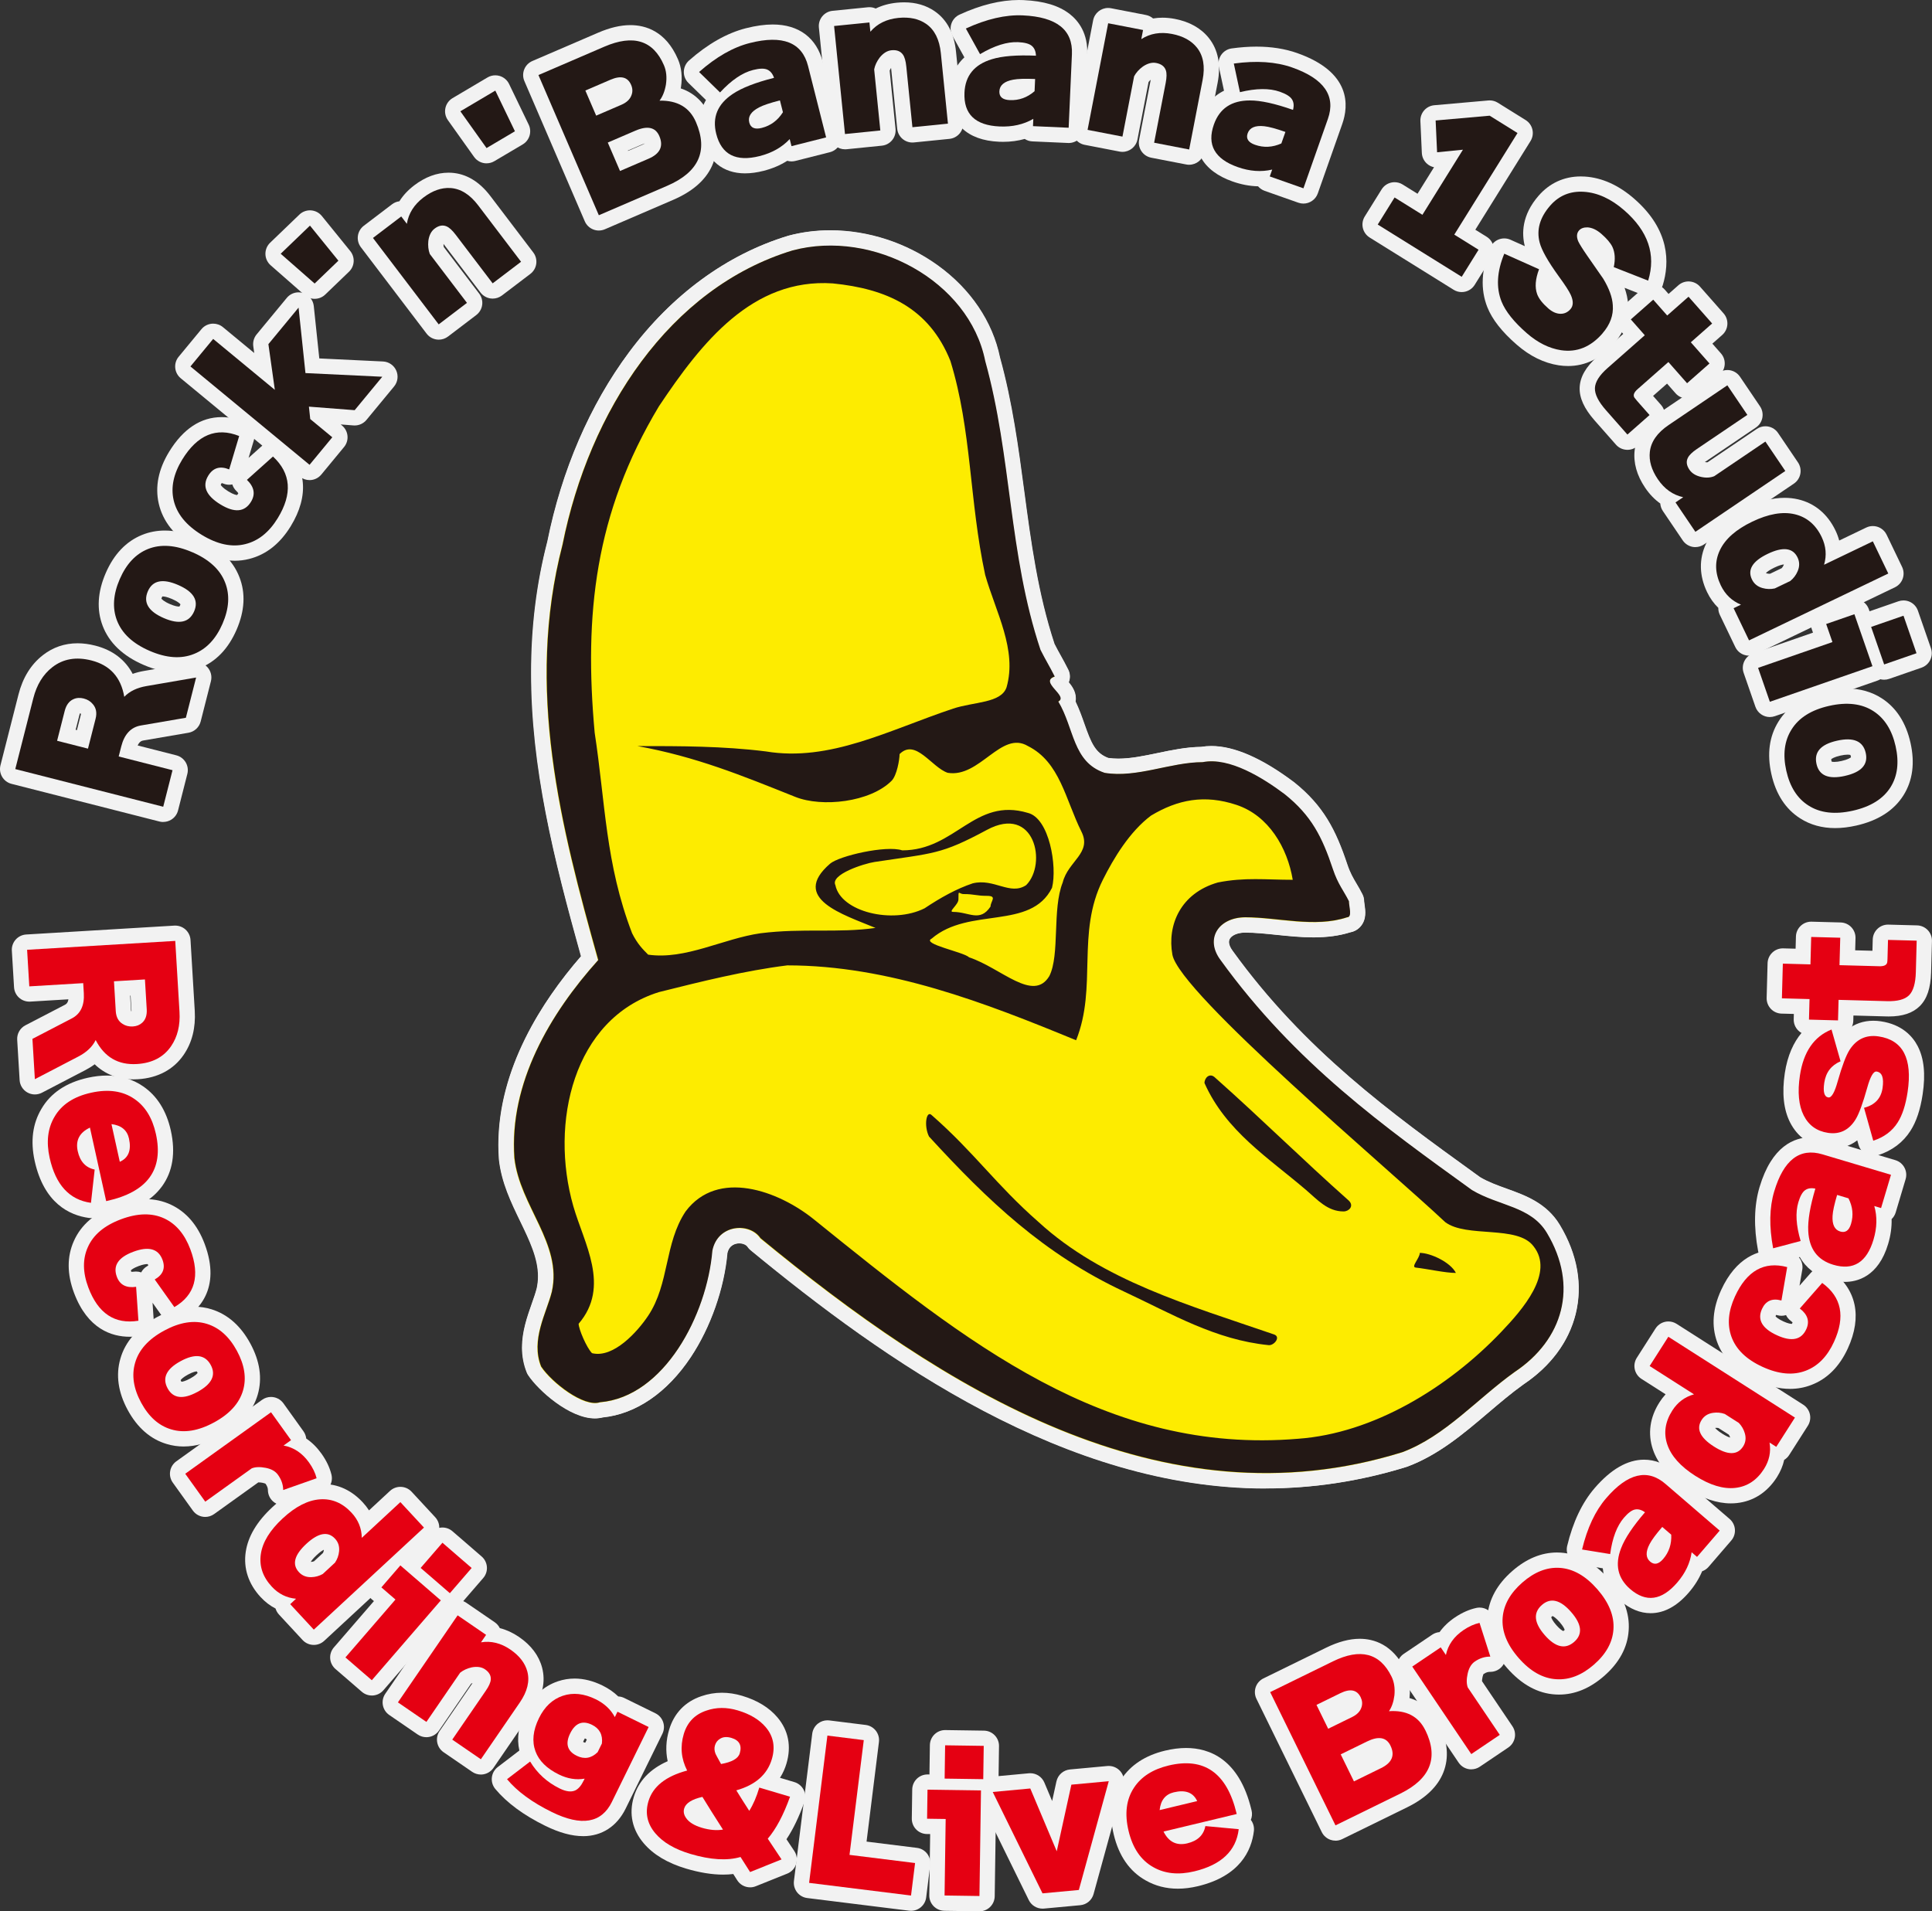 <?xml version="1.0" encoding="UTF-8"?><svg id="a" xmlns="http://www.w3.org/2000/svg" viewBox="0 0 1011.34 1000.57"><rect x="0" y="0" width="1011.34" height="1000.57" fill="#333333" stroke="none"/><defs><style>.b{fill:#231815;}.c{fill:#fdec00;}.d{fill:#f2f2f2;}.e{fill:#e50012;}</style></defs><path class="d" d="M662.44,779.26c-104.66,0-199.05-66.68-269.6-124.78-.61-.5-1.14-1.08-1.57-1.74-.72-1.08-2.46-1.81-4.32-1.81-1.55,0-5.2.51-6.3,5.1-1.65,18.57-8.77,38.88-19.11,54.45-12.39,18.66-28.75,29.85-46.14,31.59-1.28.32-2.64.49-4.05.49-13.19,0-29.48-14.5-34.89-22.62-.31-.46-.57-.95-.77-1.47-1.63-4.07-2.46-8.45-2.46-13.02,0-8.45,2.72-16.18,5.12-23.01,1.01-2.88,1.97-5.6,2.58-7.99.46-2.1.68-4.17.68-6.32,0-9.47-4.52-18.81-9.3-28.7-4.83-9.98-9.82-20.3-11.15-32.27-.01-.1-.02-.21-.03-.31-.18-2.47-.27-4.99-.27-7.49,0-40,22.85-75.25,43.24-98.73-14.4-51.67-26.12-98.75-26.11-148.4,0-24.15,2.79-46.67,8.52-68.83,7.47-37.19,22.23-71.38,42.68-98.89,22.42-30.16,51.19-51.24,83.2-60.98.09-.03.18-.05.27-.08,6.99-1.86,14.33-2.81,21.82-2.81,19.87,0,39.87,6.53,56.31,18.38,17.16,12.37,28.7,29.47,32.52,48.16,6.53,23.6,9.69,47.34,12.75,70.29,3.49,26.24,7.1,53.36,15.81,79.71,1.21,2.39,2.23,4.24,3.32,6.18,1.19,2.14,2.42,4.35,3.9,7.31,1.03,2.06,1.12,4.46.26,6.59,1.83,2.18,3.67,4.85,3.68,8.42,0,.56-.05,1.11-.14,1.65,1.93,3.98,3.35,8,4.64,11.66,3.5,9.93,5.69,15.35,12.5,17.86,1.67.24,3.41.36,5.3.36,6.5,0,13.33-1.42,20.55-2.93,7.39-1.54,15.03-3.14,22.77-3.23,1.73-.29,3.52-.44,5.36-.44,11.96,0,26.47,6.34,43.13,18.84.07.05.13.1.2.15,15.38,12.31,21.84,25.06,27.8,42.92,1.5,4.51,3.06,7.14,4.87,10.19,1,1.69,2.04,3.45,3.1,5.56.56,1.11.85,2.34.85,3.58,0,.26.13,1.08.21,1.63.19,1.32.4,2.81.4,4.34,0,5.98-3.66,9.47-7.75,10.25-5.67,1.79-12,2.66-19.32,2.66-6.54,0-13.02-.67-19.29-1.32-5.81-.6-11.29-1.17-16.38-1.17-2.94,0-5.43.71-7.03,1.99-1.57,1.25-1.57,2.54-1.57,2.96,0,1.34.69,2.99,1.93,4.65.03.04.06.08.09.12,37.56,52.01,82.94,84.77,126.81,116.45l2.7,1.95c4.24,2.5,8.9,4.18,13.83,5.96,9.83,3.54,20.96,7.56,27.84,19.02,6.55,10.92,9.88,22.14,9.88,33.35,0,19.83-10.29,37.63-29,50.15-6.22,4.45-12.11,9.46-18.34,14.76-12.76,10.85-25.96,22.06-42.2,28.16-.14.05-.29.1-.43.15-24.12,7.5-48.98,11.31-73.88,11.31h0Z"/><path class="d" d="M703.32,642.19c-10.17,0-16.83-6-22.19-10.81-.86-.77-1.73-1.55-2.61-2.31-3.83-3.28-7.88-6.54-11.79-9.7-16.6-13.37-33.77-27.2-43.51-49.13-.46-1.02-.69-2.13-.69-3.25,0-6.59,5.03-11.96,11.21-11.96,2.84,0,5.62,1.17,7.84,3.3,12.63,11.23,24.01,21.9,35.02,32.22,10.98,10.29,22.33,20.93,34.85,32.06.12.1.23.21.34.32,3.36,3.36,4.39,7.99,2.7,12.07-1.78,4.3-6.26,7.18-11.16,7.18Z"/><path class="d" d="M664.36,712.2c-.35,0-.7-.02-1.04-.05-24.24-2.43-44.77-12.47-64.62-22.18-4.43-2.17-9-4.4-13.57-6.54-41.61-19.42-70.92-46.18-104.72-83.05-.5-.55-.93-1.16-1.26-1.83-3-6-3.15-14.27-.34-18.82,1.75-2.83,4.68-4.52,7.83-4.52,2.35,0,4.64.94,6.47,2.66,11.45,10.04,20.11,19.41,28.48,28.48,8.49,9.2,16.51,17.89,27.39,27.41.05.04.09.08.14.12,28.47,26.1,65.97,38.75,105.66,52.13,4.91,1.65,9.83,3.31,14.74,5,4.84,1.66,7.65,6.22,6.83,11.07-.93,5.57-6.31,10.11-11.99,10.11h0Z"/><path class="d" d="M762.13,674.39c-4.13,0-9.27-.86-14.25-1.69-2.81-.47-5.46-.91-7.64-1.16-3.12-.35-5.69-2.08-7.05-4.77-2.26-4.5.14-8.62,1.43-10.83.21-.36.5-.86.68-1.2.56-3.87,3.89-6.85,7.92-6.85,7.58,0,21.5,5.81,26.06,14.92,1.24,2.48,1.11,5.42-.35,7.78-1.46,2.36-4.03,3.79-6.8,3.79Z"/><path class="d" d="M662.61,779.14c-104.66,0-199.06-66.68-269.6-124.78-.61-.5-1.13-1.08-1.57-1.74-.72-1.08-2.46-1.81-4.32-1.81-1.55,0-5.2.51-6.3,5.1-1.65,18.57-8.77,38.88-19.11,54.45-12.39,18.66-28.75,29.85-46.14,31.59-1.28.32-2.64.49-4.05.49-13.19,0-29.47-14.5-34.89-22.62-.31-.46-.57-.95-.77-1.47-5.33-13.32-.9-25.91,2.67-36.03,1.01-2.88,1.97-5.59,2.57-7.98,2.59-11.84-2.6-22.58-8.62-35.01-4.83-9.98-9.82-20.3-11.15-32.27-.01-.1-.02-.21-.03-.31-3.06-42.9,20.99-80.91,42.97-106.21-17.38-62.14-37.88-138.69-17.59-217.24,7.47-37.19,22.23-71.38,42.68-98.89,22.42-30.16,51.19-51.24,83.2-60.98.09-.03.18-.05.27-.08,6.99-1.86,14.33-2.81,21.82-2.81,19.87,0,39.87,6.53,56.31,18.38,17.16,12.37,28.7,29.47,32.52,48.16,6.53,23.6,9.69,47.33,12.74,70.29,3.49,26.24,7.1,53.36,15.81,79.71,1.21,2.4,2.24,4.24,3.32,6.19,1.19,2.14,2.42,4.35,3.89,7.3,1.03,2.06,1.12,4.46.26,6.59,2.03,2.43,4.29,5.78,3.54,10.07,1.93,3.98,3.35,8,4.64,11.67,3.5,9.93,5.69,15.35,12.5,17.87,1.67.24,3.41.36,5.3.36,6.5,0,13.32-1.42,20.55-2.93,7.39-1.54,15.03-3.14,22.77-3.23,1.72-.29,3.52-.44,5.36-.44,11.96,0,26.47,6.34,43.14,18.84.07.05.13.1.2.15,15.38,12.31,21.84,25.06,27.79,42.92,1.5,4.5,3.06,7.14,4.86,10.18,1,1.7,2.04,3.45,3.1,5.57.56,1.11.85,2.34.85,3.58,0,.26.13,1.08.21,1.63.48,3.33,1.13,7.9-2.05,11.58-1.41,1.62-3.27,2.67-5.37,3.04-5.65,1.77-11.96,2.64-19.25,2.64-6.54,0-13.02-.67-19.29-1.32-5.81-.6-11.29-1.17-16.38-1.17-4.82,0-7.46,1.85-8.25,3.43-1.06,2.12.54,4.78,1.58,6.17.03.04.06.08.08.11,37.56,52,82.93,84.76,126.8,116.44l2.72,1.96c4.24,2.5,8.9,4.18,13.83,5.96,9.83,3.54,20.96,7.56,27.84,19.02,9.2,15.33,12.05,31.46,8.25,46.66-3.64,14.57-13.1,27.3-27.37,36.84-6.22,4.45-12.11,9.46-18.35,14.76-12.76,10.85-25.95,22.06-42.19,28.15-.14.05-.29.1-.43.15-24.12,7.5-48.98,11.31-73.89,11.31,0,0,0,0,0,0ZM384.64,613.63c14.73,0,32.11,6.93,46.48,18.53l.14.11c72.47,58.49,140.92,113.73,229.12,113.73,6.08,0,12.3-.26,18.47-.78,33.82-2.42,71.64-22.43,101.28-53.55,10.22-10.72,23.03-25.94,16.35-34.29-.05-.06-.1-.13-.15-.2-2.37-3.16-11.32-3.81-18.52-4.34-9.38-.69-19.08-1.4-26.08-6.66-.24-.18-.47-.38-.69-.58-6.6-6.23-17.99-16.34-31.18-28.05-73.44-65.18-111.23-101.07-114.01-116.35-3.31-18.22,4.52-39.8,29.47-46.93.21-.06.42-.11.63-.15,8.44-1.69,15.74-1.9,21.16-1.9,3.09,0,6.08.08,9.23.16-3.63-10.05-10.56-19.76-21.55-23.43-5.05-1.68-9.76-2.5-14.39-2.5-7.71,0-15.16,2.28-23.4,7.16-7.8,5.97-15.38,16.24-22.53,30.54-6.61,13.22-6.93,26.76-7.27,41.08-.32,13.67-.65,27.8-6.46,42.31-.79,1.98-2.35,3.57-4.31,4.4-1,.42-2.05.63-3.11.63s-2.07-.2-3.05-.6c-49.24-20.27-97.59-38.48-147.67-38.6-21.69,2.75-43.97,8.31-65.53,13.7-39.3,12.45-50.85,61.64-39.29,102.11,1.04,3.64,2.41,7.44,3.86,11.46,5.8,16.08,12.94,35.87-.06,54.2.67,1.8,1.7,4.07,2.62,5.78,5.68-1.11,13.52-8.9,18.43-16.27,4.77-7.16,6.65-15.63,8.65-24.6,2.22-10.01,4.52-20.36,10.95-30,.08-.12.17-.24.26-.36,7.73-10.31,18.85-15.76,32.14-15.76ZM511.07,494.02c5.6,2.03,11,5.11,15.81,7.85,5.18,2.95,11.05,6.29,14.07,6.29.38,0,.68,0,1.34-1.03,1.93-4.17,2.24-12.24,2.54-20.06.07-1.73.13-3.46.22-5.19-7.64,4.28-16.71,5.55-25.1,6.72-5.21.73-10.26,1.44-14.91,2.75,2.58.9,4.52,1.7,6.04,2.67ZM343,492.13c.9.06,1.82.09,2.74.09,8.91,0,18.18-2.81,27.98-5.79,7.52-2.28,15.29-4.64,23.24-5.78.05,0,.09-.01.14-.02,10.79-1.35,20.48-1.45,29.81-1.46-3.99-3.3-6.86-7.25-7.69-12.18-1.19-7.04,2.19-14.06,10.04-20.86,6.5-5.63,26.57-9.7,36.94-9.7,2.77,0,5.12.24,7.14.73,9.79-.31,17.1-4.99,24.83-9.94,8.21-5.26,17.52-11.22,29.83-11.22,3.96,0,8.08.63,12.25,1.86,10.12,2.66,15.66,14.02,17.96,25.65,1.77-2.53,1.5-3.07.75-4.56-2.4-4.8-4.33-9.7-6.19-14.44-4.65-11.81-8.66-22-18.23-26.79-.18-.09-.36-.19-.54-.3-.86-.52-1.41-.58-1.78-.58-2.47,0-6.65,3.09-10.33,5.82-6.09,4.51-13.67,10.12-23.14,10.12-1.31,0-2.64-.11-3.95-.33-.41-.07-.82-.17-1.21-.3-4.38-1.46-8.1-4.63-11.38-7.43-1.13-.96-2.73-2.32-4.08-3.29-.86,4.41-2.57,9.8-5.76,12.99-9.99,9.99-26.83,13.54-39.26,13.54-7.42,0-14.26-1.17-19.77-3.37l-3.23-1.29c-26.3-10.53-49.02-19.63-77.84-24.87-4.07-.74-6.91-4.47-6.54-8.59.37-4.12,3.83-7.28,7.97-7.28,22.27,0,45.3,0,68.2,2.86.11.01.22.03.32.05,4,.67,8.14,1,12.32,1,19.7,0,39.09-7.31,59.62-15.06,7.2-2.72,14.65-5.52,22.22-8.05,3.91-1.3,7.89-2.05,11.74-2.78,3.33-.63,10.24-1.93,11.17-3.31,3.34-12.15-1.3-25.16-6.22-38.93-1.76-4.94-3.59-10.04-5.06-15.19-.05-.17-.09-.35-.13-.52-3.69-17.24-5.53-33.9-7.31-50-2.33-21.12-4.53-41.08-10.62-61.01-8.81-21.75-25.2-32.32-54.72-35.3-1.41-.09-2.83-.14-4.21-.14-35.74,0-59.71,31.38-79.37,60.85-29.24,48.8-38.64,96.8-32.42,165.56,1.54,10.06,2.67,19.82,3.76,29.27,2.85,24.76,5.55,48.15,15.23,73.46,1.58,3.08,3.09,5,4.78,6.8ZM445.98,463.68c2.64,3.87,10.77,7.56,20.77,7.56,4.97,0,9.53-.93,13.23-2.69,9.97-6.61,18.45-10.97,26.66-13.7.19-.06.39-.12.59-.17,2.06-.52,4.2-.78,6.36-.78,4.56,0,8.6,1.15,11.84,2.08,2.18.62,4.25,1.21,5.66,1.21.39,0,.7-.04,1-.15,2.44-3.19,3.03-9.33,1.2-13.76-1.72-4.16-4.38-4.16-5.38-4.16-2.04,0-4.63.81-7.49,2.36-22.28,12-28.82,12.94-50.47,16.06-3.24.47-6.85.99-10.93,1.61-3.39.51-9.73,2.71-13.05,4.53Z"/><path class="d" d="M18.25,572.95c-1.36,0-2.72-.35-3.94-1.04-2.36-1.34-3.88-3.78-4.04-6.48l-1.27-21.1c-.19-3.15,1.5-6.12,4.3-7.58l20.63-10.71c.58-.3,1.54-.8,1.88-2.89l-19.99,1.2c-.16,0-.33.01-.49.01-4.2,0-7.72-3.27-7.98-7.52l-1.15-19.15c-.13-2.12.59-4.2,2-5.79,1.41-1.59,3.39-2.55,5.51-2.68l77.55-4.65c.16,0,.32-.01.48-.01,1.95,0,3.84.71,5.31,2.01,1.59,1.41,2.55,3.39,2.68,5.51l2.22,37.1c.53,8.88-1.41,16.62-5.78,23-5.29,7.75-13.61,12.18-24.04,12.81-.76.05-1.51.07-2.25.07-8.07,0-14.94-2.7-20.32-7.9-1.46,1.1-3.07,2.11-4.83,3.03l-22.78,11.86c-1.16.6-2.43.9-3.69.9ZM68.64,529.36c.05.01.12.02.18.02,0-.14,0-.31-.01-.52l-.46-7.65h-.22s.46,7.67.46,7.67c.01.21.03.37.06.49Z"/><path class="d" d="M47.61,637.68c-.36,0-.73-.02-1.09-.08-10.25-1.41-23.48-7.73-28.36-29.81-2.28-10.35-1.1-19.52,3.51-27.27,4.82-8.3,13.01-13.81,24.3-16.31,3.49-.77,6.87-1.16,10.06-1.16,7.09,0,13.44,1.9,18.87,5.64,7.35,5.02,12.24,12.83,14.53,23.17,2.57,11.65,1,21.49-4.67,29.25-5.44,7.44-14.55,12.62-27.08,15.39l-.42.09c-.56.12-1.12.18-1.67.18-1.12,0-2.2-.24-3.19-.67-1.38,1.03-3.06,1.57-4.76,1.57Z"/><path class="d" d="M67.88,699.8c-9.36,0-22.02-3.99-29.13-22.98-3.7-9.87-3.73-19.01-.08-27.15,3.72-8.45,11.09-14.81,21.89-18.86,5.43-2.03,10.65-3.07,15.51-3.07s9.29.98,13.42,2.92c8.02,3.78,13.96,10.69,17.65,20.55,8.85,23.63-3.62,35.19-11.83,39.97-1.26.74-2.65,1.09-4.02,1.09-2.52,0-4.98-1.19-6.53-3.37l-4.91-6.91.6,8.88c.28,4.12-2.63,7.78-6.71,8.44-2,.32-3.97.49-5.85.49ZM71.25,665.65c.91,0,1.81.15,2.66.45.7-1.34,1.77-2.47,3.11-3.24.27-.15.46-.28.6-.39-.02-.06-.04-.12-.07-.19-.09-.24-.17-.4-.22-.5-.09,0-.21-.02-.37-.02-.62,0-2.01.14-4.42,1.04-2.71,1.01-3.73,1.91-4.04,2.24.02.12.07.31.17.56.03.08.05.14.08.19.09,0,.2.01.34.01.3,0,.65-.03,1.03-.08.38-.05.76-.08,1.13-.08Z"/><path class="d" d="M96.16,757.25c-3.04,0-6.03-.44-8.9-1.31-8.48-2.52-15.36-8.51-20.4-17.79-5.03-9.28-6.32-18.32-3.84-26.89,2.52-8.89,8.94-16.2,19.07-21.7,6.73-3.65,13.31-5.51,19.55-5.51,3.11,0,6.16.46,9.08,1.37,8.47,2.63,15.3,8.66,20.32,17.91,5.03,9.27,6.33,18.27,3.88,26.75-2.57,8.86-9,16.14-19.11,21.62-6.78,3.68-13.39,5.54-19.65,5.54ZM94.55,722.5c.04.11.11.28.23.51.08.15.15.26.21.34.49-.02,1.88-.24,4.52-1.67,2.67-1.45,3.64-2.53,3.94-2.94-.04-.09-.09-.2-.16-.34-.12-.22-.22-.37-.29-.46-.42,0-1.84.17-4.61,1.67-2.67,1.45-3.58,2.52-3.84,2.9Z"/><path class="d" d="M107.45,794.12c-2.49,0-4.95-1.16-6.51-3.34l-10.48-14.61c-1.24-1.72-1.74-3.87-1.39-5.96.34-2.09,1.51-3.96,3.23-5.2l44.9-32.2c1.41-1.01,3.04-1.5,4.65-1.5,2.49,0,4.95,1.16,6.51,3.34l10.48,14.62c.84,1.17,1.31,2.48,1.46,3.81,2.96,1.99,5.61,4.61,7.92,7.83,2.61,3.64,4.39,7.37,5.29,11.08.96,3.99-1.25,8.06-5.12,9.43l-17.49,6.16c-.86.3-1.76.45-2.66.45-1.62,0-3.23-.49-4.59-1.45-2.11-1.48-3.38-3.89-3.41-6.47,0-.71-.14-1.84-1.24-3.37,0,0,0,0,0,0-.02,0-.42-.26-1.47-.47-.78-.15-1.47-.23-2.04-.23-.1,0-.19,0-.28,0l-23.12,16.58c-1.41,1.01-3.04,1.5-4.65,1.5Z"/><path class="d" d="M164.26,861.12c-2.15,0-4.29-.86-5.87-2.56l-12.35-13.33c-.84-.91-1.45-1.99-1.8-3.15-2.86-1.47-5.48-3.47-7.82-6-6.36-6.87-9.06-15.04-7.79-23.64,1.18-8.06,5.86-15.93,13.91-23.39,8.05-7.46,16.26-11.53,24.39-12.1.68-.05,1.36-.07,2.03-.07,7.98,0,15.03,3.25,20.96,9.64,1.23,1.33,2.31,2.72,3.24,4.17l10.99-10.19c1.54-1.43,3.49-2.13,5.44-2.13,2.15,0,4.29.86,5.87,2.56l12.35,13.33c1.44,1.56,2.21,3.62,2.13,5.74-.08,2.12-1,4.12-2.56,5.56l-57.67,53.43c-1.54,1.43-3.49,2.13-5.44,2.13ZM169.54,811.31c-.7.33-1.95,1.09-3.78,2.79-1.83,1.7-2.68,2.88-3.07,3.55.03,0,.05,0,.06,0,.58-.01,1.11-.12,1.63-.32l4.71-4.37c.24-.5.39-1.02.44-1.59,0-.02,0-.04,0-.06Z"/><path class="d" d="M194.64,887.61c-1.91,0-3.77-.69-5.23-1.95l-13.82-11.94c-1.6-1.39-2.59-3.36-2.75-5.47-.15-2.12.54-4.21,1.93-5.81l20.96-24.25-1.31-1.13c-1.61-1.39-2.59-3.36-2.75-5.47-.15-2.12.54-4.21,1.93-5.81l9.94-11.5c1.58-1.83,3.81-2.77,6.06-2.77,1.85,0,3.72.64,5.23,1.95l.68.59,10.05-11.62c1.39-1.61,3.36-2.59,5.47-2.75.19-.01.39-.02.58-.02,1.91,0,3.77.69,5.23,1.95l15.29,13.22c3.34,2.89,3.71,7.94.82,11.28l-11.4,13.19c-1.01,1.17-2.34,2.01-3.8,2.44-.26.46-.57.91-.92,1.31l-36.13,41.8c-1.39,1.61-3.36,2.59-5.47,2.75-.19.01-.39.02-.58.02Z"/><path class="d" d="M251.72,928.98c-1.6,0-3.18-.48-4.53-1.4l-14.98-10.28c-3.64-2.5-4.57-7.48-2.07-11.12l17.22-25.11c-.26.1-.5.21-.73.33l-16.83,24.55c-1.2,1.75-3.05,2.95-5.13,3.34-.49.09-.98.14-1.47.14-1.6,0-3.18-.48-4.53-1.4l-14.91-10.23c-3.64-2.5-4.57-7.48-2.07-11.12l31.25-45.57c1.55-2.26,4.06-3.48,6.6-3.48,1.56,0,3.13.46,4.52,1.4l14.91,10.22c1.18.81,2.07,1.87,2.66,3.07,3.45.87,6.81,2.42,10.05,4.63,6.34,4.34,10.4,9.73,12.08,16.02,1.96,7.38.26,15.05-5.05,22.79l-20.4,29.74c-1.2,1.75-3.05,2.95-5.13,3.34-.49.09-.98.14-1.46.14Z"/><path class="d" d="M305.24,961.23c-5.92,0-12.43-1.78-19.88-5.44-11.28-5.54-20.06-12.02-26.09-19.26-1.39-1.67-2.04-3.84-1.8-6.01.24-2.16,1.36-4.14,3.09-5.46l11.31-8.66c-1.47-6.42-.43-13.3,3.1-20.48,3.9-7.95,9.65-13.25,17.08-15.76,2.82-.95,5.77-1.43,8.75-1.43,4.76,0,9.68,1.23,14.62,3.66,3.16,1.55,5.9,3.46,8.21,5.7,1.06.05,2.13.31,3.15.81l16.31,8.01c3.97,1.95,5.6,6.74,3.66,10.71l-19.24,39.2c-4.57,9.3-12.47,14.42-22.26,14.42ZM305.42,911.99c.58.29.86.29.87.3,0,0,.04-.01.11-.05l.73-1.48c-.02-.09-.03-.13-.03-.14h0s-.18-.21-.76-.49c-.06-.03-.12-.06-.17-.08-.15.22-.33.53-.53.95-.18.37-.31.67-.39.91.06.03.12.06.18.09Z"/><path class="d" d="M392.66,988.03c-2.74,0-5.38-1.41-6.86-3.88-.26-.44-.91-1.47-1.95-3.09-1.73.21-3.51.31-5.35.31-5.8,0-12.32-1.06-19.36-3.15-9.71-2.89-17.18-7.36-22.19-13.28-6-7.06-7.8-15.43-5.19-24.2,2.48-8.35,8.44-14.63,17.74-18.75-1.15-5.38-.9-10.89.76-16.46,2.57-8.64,8.4-14.71,16.85-17.56,3.48-1.21,7.11-1.82,10.8-1.82,3.44,0,6.99.54,10.55,1.6,7.95,2.36,14.18,6.17,18.52,11.32,5.75,6.8,7.38,15.16,4.71,24.15-.69,2.34-1.76,4.91-3.39,7.47l7.53,2.24c2.11.63,3.86,2.09,4.86,4.05.99,1.96,1.14,4.24.4,6.31-2.82,7.88-5.92,14.33-9.4,19.55l4.09,6.15c1.33,2,1.69,4.5.98,6.8-.71,2.3-2.43,4.16-4.66,5.05l-16.47,6.61c-.97.39-1.98.58-2.98.58Z"/><path class="d" d="M476.91,1000.32c-.33,0-.66-.02-1-.06l-53.36-6.63c-2.11-.26-4.02-1.35-5.32-3.02-1.3-1.67-1.89-3.8-1.63-5.9l9.58-77.1c.26-2.11,1.35-4.02,3.02-5.33,1.41-1.1,3.14-1.69,4.92-1.69.33,0,.66.02.99.06l19.04,2.37c4.38.54,7.5,4.54,6.95,8.93l-6.48,52.14,26.38,3.28c2.11.26,4.02,1.35,5.32,3.02s1.89,3.8,1.63,5.9l-2.12,17.02c-.5,4.05-3.95,7.01-7.93,7.01Z"/><path class="d" d="M494.33,1000.3c-4.42-.06-7.95-3.7-7.88-8.11l.46-32.05-1.73-.02c-2.12-.03-4.15-.9-5.62-2.42-1.48-1.52-2.29-3.57-2.26-5.69l.22-15.2c.06-4.38,3.63-7.88,8-7.88.04,0,1.02.01,1.02.01l.22-15.36c.03-2.12.9-4.14,2.42-5.62,1.49-1.45,3.49-2.26,5.57-2.26.04,0,20.32.3,20.32.3,4.42.06,7.95,3.7,7.88,8.11l-.25,17.42c-.02,1.6-.51,3.08-1.34,4.32.1.52.15,1.06.14,1.6l-.8,55.25c-.03,2.12-.9,4.14-2.42,5.62-1.49,1.45-3.49,2.26-5.57,2.26-.04,0-18.38-.27-18.38-.27Z"/><path class="d" d="M545.72,999.18c-3.03,0-5.82-1.72-7.18-4.47l-26.06-53.07c-1.16-2.36-1.08-5.14.2-7.44s3.62-3.81,6.24-4.05l19.66-1.83c.25-.02.5-.03.74-.03,3.19,0,6.11,1.91,7.37,4.89l4.07,9.66,2.25-10.27c.75-3.4,3.61-5.93,7.08-6.25l19.57-1.81c.25-.02.49-.03.74-.03,2.35,0,4.6,1.04,6.13,2.86,1.69,2.01,2.28,4.73,1.58,7.26l-15.66,56.94c-.88,3.21-3.66,5.54-6.97,5.84l-19.02,1.77c-.25.02-.5.03-.74.03Z"/><path class="d" d="M616.56,988.74c-6.12,0-11.78-1.46-16.81-4.33-8.39-4.68-14.05-12.77-16.74-24.01-2.69-11.22-1.36-20.97,3.96-28.99,4.9-7.44,12.61-12.47,22.9-14.94,3.84-.92,7.54-1.39,10.99-1.39,12.07,0,27.8,5.61,34.21,32.34l.09.36c.41,1.71.24,3.42-.39,4.93,1.27,1.66,1.85,3.75,1.6,5.83-1.23,10.27-7.31,23.62-29.29,28.89-3.63.87-7.17,1.31-10.52,1.31Z"/><path class="d" d="M699.08,963.59c-.87,0-1.75-.14-2.59-.43-2.01-.69-3.66-2.14-4.59-4.05l-34.19-69.76c-.93-1.91-1.07-4.1-.39-6.11.69-2.01,2.14-3.66,4.05-4.59l32.8-16.07c6.33-3.1,12.25-4.67,17.6-4.67,7.24,0,17.25,2.83,23.84,16.3,2.01,4.11,2.78,8.85,2.28,14.08,0,.07-.06.5-.08.64,6.85,1.99,12.13,6.52,15.49,13.37,4.54,9.26,5.3,17.85,2.27,25.52-2.92,7.41-9.32,13.58-19.01,18.33l-33.96,16.64c-1.11.54-2.31.82-3.52.82Z"/><path class="d" d="M770.18,926.27c-2.57,0-5.09-1.24-6.64-3.53l-30.9-45.81c-1.19-1.76-1.63-3.92-1.22-6,.41-2.08,1.62-3.92,3.38-5.11l14.91-10.06c1.19-.8,2.52-1.24,3.85-1.34,2.08-2.9,4.76-5.48,8.06-7.7,3.72-2.5,7.49-4.17,11.22-4.97.56-.12,1.12-.18,1.67-.18,3.41,0,6.54,2.19,7.61,5.56l5.65,17.66c.79,2.46.34,5.14-1.2,7.21-1.51,2.03-3.89,3.22-6.42,3.22-.05,0-.15,0-.16,0-.79,0-1.88.12-3.41,1.15-.02.04-.28.49-.5,1.45-.25,1.13-.3,1.87-.29,2.3l15.92,23.59c1.19,1.76,1.63,3.92,1.22,6-.41,2.08-1.62,3.92-3.38,5.11l-14.91,10.06c-1.37.93-2.93,1.37-4.47,1.37Z"/><path class="d" d="M816.17,887.13c-.63,0-1.26-.02-1.9-.06-9.22-.51-17.76-5.17-25.35-13.85-7.58-8.69-11.05-17.78-10.31-27.04.72-8.84,5.1-16.83,13.02-23.74,7.37-6.44,15.24-9.7,23.4-9.7.62,0,1.24.02,1.86.06,9.2.57,17.71,5.25,25.28,13.91,7.57,8.67,11.06,17.72,10.38,26.92-.6,8.83-4.94,16.86-12.9,23.8-7.36,6.43-15.27,9.69-23.49,9.69ZM812.02,846.61c.11.45.6,1.8,2.64,4.14,2,2.28,3.24,2.94,3.67,3.11.1-.06.25-.17.45-.34.13-.11.22-.2.28-.27-.14-.49-.67-1.81-2.62-4.05-2-2.29-3.27-3-3.74-3.2-.08.05-.17.13-.29.23-.19.17-.31.29-.38.38Z"/><path class="d" d="M864.04,844.51c-5.5,0-10.84-2.21-15.9-6.56-5.47-4.72-8.55-10.51-9.14-16.93l-12.13-1.97c-2.2-.36-4.14-1.61-5.38-3.47-1.23-1.85-1.64-4.13-1.12-6.3,3-12.49,7.84-22.67,14.38-30.26,8.5-9.86,17.19-14.87,25.84-14.87,5.83,0,11.36,2.22,16.44,6.6l28.38,24.44c1.61,1.38,2.6,3.35,2.76,5.47.16,2.12-.53,4.21-1.92,5.82l-11.86,13.77c-.94,1.09-2.11,1.87-3.38,2.32-1.63,3.91-3.96,7.63-6.99,11.14-6.18,7.17-12.9,10.8-19.98,10.8Z"/><path class="d" d="M906.01,787.03c-7.18,0-14.89-2.6-22.93-7.73-9.25-5.91-15.26-12.82-17.86-20.54-2.77-8.24-1.58-16.76,3.46-24.65.97-1.53,2.04-2.92,3.21-4.19l-12.63-8.06c-1.79-1.14-3.05-2.95-3.51-5.02-.46-2.07-.07-4.24,1.07-6.03l9.78-15.32c1.53-2.39,4.11-3.7,6.75-3.7,1.47,0,2.96.41,4.3,1.26l66.26,42.3c1.79,1.14,3.05,2.95,3.51,5.02.46,2.07.07,4.24-1.07,6.03l-9.78,15.32c-.68,1.07-1.58,1.92-2.6,2.54-.7,3.14-1.98,6.17-3.83,9.09-5.04,7.89-12.27,12.57-20.91,13.51-1.05.12-2.13.17-3.21.17ZM897.81,747.55c.5.59,1.55,1.6,3.66,2.95,2.1,1.34,3.46,1.87,4.21,2.07,0,0,0-.01,0-.02-.17-.58-.4-1.07-.73-1.52l-5.42-3.46c-.3-.06-.59-.09-.89-.09-.25,0-.51.02-.77.06-.02,0-.04,0-.06,0Z"/><path class="d" d="M936.99,727.08c-5.58,0-11.52-1.43-17.67-4.25-10.47-4.79-17.37-11.66-20.51-20.4-2.98-8.35-2.27-17.43,2.11-27,7.95-17.36,19.61-21.01,27.99-21.01,2.79,0,5.71.4,8.69,1.2,4,1.07,6.53,5.01,5.83,9.09l-1.44,8.35,5.87-6.69c1.57-1.79,3.79-2.73,6.02-2.73,1.63,0,3.28.5,4.69,1.53,13.24,9.61,16.34,24.05,8.74,40.66-4.39,9.59-10.84,16.05-19.18,19.22-3.49,1.35-7.25,2.04-11.13,2.04ZM929.44,689.08c.29.36,1.28,1.39,4.1,2.68,2.54,1.16,3.89,1.29,4.35,1.29.03,0,.06,0,.09,0,.07-.1.17-.27.29-.52.03-.07.06-.13.08-.19-.16-.19-.46-.51-1.02-.93-1.04-.78-1.86-1.8-2.41-2.95-.77.24-1.57.36-2.38.36-.71,0-1.42-.09-2.12-.29-.29-.08-.52-.13-.7-.15-.03.06-.06.12-.09.19-.1.23-.16.39-.19.51Z"/><path class="d" d="M965.76,671.08c-2.65,0-5.46-.44-8.38-1.31-6.93-2.07-12.1-6.09-15.26-11.71l-11.87,3.16c-.68.18-1.37.27-2.06.27-1.5,0-2.98-.42-4.27-1.23-1.88-1.19-3.19-3.1-3.6-5.29-2.37-12.62-2.12-23.89.74-33.49,6.44-21.58,18.2-26.12,26.93-26.12,2.65,0,5.44.43,8.27,1.27l35.89,10.71c4.23,1.26,6.64,5.72,5.38,9.95l-5.19,17.41c-.4,1.34-1.14,2.55-2.14,3.5.11,4.23-.5,8.59-1.82,13.02-5.15,17.28-16.39,19.86-22.62,19.86Z"/><path class="d" d="M980.59,605.17c-1.3,0-2.6-.32-3.78-.95-1.92-1.03-3.34-2.79-3.93-4.89l-.66-2.36c-4.4,3.41-9.1,4.29-12.78,4.29-1.21,0-2.45-.1-3.71-.28-8.44-1.26-14.9-5.91-18.7-13.43-3.38-6.68-4.3-15.33-2.75-25.71,2.86-19.05,13.25-26.99,21.46-30.29.96-.39,1.97-.58,2.98-.58,1.21,0,2.41.27,3.52.82,2.04,1,3.55,2.82,4.17,5l.63,2.22c3.86-3.07,8.46-4.65,13.59-4.65,1.28,0,2.6.1,3.94.3,11.21,1.68,16.65,7.95,19.24,12.91,3.36,6.44,4.22,14.71,2.64,25.26-1.21,8.06-3.3,14.32-6.38,19.13-3.86,6.08-9.59,10.4-17.03,12.82-.81.26-1.64.39-2.47.39Z"/><path class="d" d="M946.73,541.77c-4.42-.12-7.9-3.79-7.78-8.21l.07-2.76-6.46-.17c-2.12-.06-4.13-.95-5.59-2.5-1.46-1.54-2.25-3.6-2.19-5.72l.49-18.16c.12-4.34,3.68-7.78,7.99-7.78.07,0,6.68.18,6.68.18l.17-6.37c.12-4.34,3.67-7.78,7.99-7.78.07,0,15.42.41,15.42.41,2.12.06,4.13.95,5.59,2.49s2.25,3.6,2.19,5.72l-.17,6.37,9.03.24.16-5.9c.12-4.34,3.67-7.79,7.99-7.79.07,0,15.23.4,15.23.4,2.12.06,4.13.95,5.59,2.49,1.46,1.54,2.25,3.6,2.19,5.72l-.45,16.5c-.22,8.09-2.16,13.84-5.94,17.57-3.68,3.63-8.97,5.4-16.19,5.4-.4,0-.81,0-1.23-.02l-17.3-.47-.07,2.75c-.06,2.12-.95,4.13-2.49,5.59-1.49,1.41-3.46,2.19-5.5,2.19-.07,0-15.42-.41-15.42-.41Z"/><path class="d" d="M85.44,430.32c-.66,0-1.32-.08-1.97-.25l-77.44-19.72c-4.28-1.09-6.87-5.44-5.78-9.73l9.43-37.06c2.24-8.81,6.54-15.74,12.78-20.6,5.28-4.11,11.38-6.2,18.15-6.2,2.95,0,6.06.41,9.23,1.22,9.04,2.3,15.68,7.34,19.61,14.79,1.82-.65,3.76-1.15,5.83-1.51l26.02-4.49c.45-.08.91-.12,1.36-.12,2.21,0,4.35.92,5.87,2.57,1.84,1.99,2.55,4.78,1.88,7.4l-5.36,21.07c-.78,3.06-3.29,5.38-6.4,5.91l-23.56,4.04c-.73.13-1.97.34-3.03,2.62l20.23,5.15c4.28,1.09,6.87,5.44,5.78,9.73l-4.87,19.13c-.52,2.06-1.84,3.82-3.67,4.9-1.25.74-2.66,1.12-4.09,1.12ZM40.27,382.2l2-7.86c.08-.31.11-.52.12-.65-.03-.04-.14-.15-.55-.25-.07.17-.15.41-.24.74l-2,7.87.67.17Z"/><path class="d" d="M92.61,352.05c-5.5,0-11.38-1.34-17.48-3.99-10.82-4.69-18.01-11.57-21.39-20.43-3.22-8.46-2.67-17.76,1.61-27.64,4.29-9.89,10.71-16.61,19.08-19.99,3.73-1.5,7.72-2.26,11.87-2.26,5.52,0,11.44,1.35,17.59,4.02,10.8,4.69,18,11.52,21.41,20.3,3.32,8.41,2.83,17.72-1.47,27.63-4.29,9.89-10.76,16.64-19.21,20.04-3.73,1.53-7.79,2.31-12.01,2.31ZM84.5,313.4c.23.32,1.23,1.44,4.43,2.83,2.61,1.13,4.06,1.3,4.7,1.3h0c.13,0,.23,0,.3-.02.07-.1.2-.3.34-.64.1-.24.16-.41.19-.52-.28-.36-1.32-1.43-4.38-2.76-2.7-1.17-4.2-1.35-4.85-1.35-.11,0-.19,0-.25.01-.06.09-.15.25-.25.48-.14.33-.2.55-.23.67Z"/><path class="d" d="M122.78,293.55c-6.89,0-14.08-2.26-21.37-6.73-10.05-6.16-16.22-13.97-18.32-23.22-2-8.84-.16-17.96,5.46-27.14,7.36-12.01,16.61-18.1,27.49-18.1,3.92,0,8,.84,12.13,2.49,3.84,1.54,5.88,5.75,4.69,9.72l-2.73,9.13,7.42-6.65c1.52-1.36,3.43-2.04,5.34-2.04s3.91.71,5.44,2.14c12.24,11.37,13.61,26.39,3.86,42.32-5.63,9.19-12.98,14.96-21.82,17.15-2.44.62-5.01.94-7.6.94ZM115.54,253.82c.19.35,1.02,1.6,4,3.43,2.84,1.74,4.26,1.89,4.58,1.9.09-.09.25-.28.45-.61.08-.13.13-.24.17-.31-.12-.21-.4-.63-1.03-1.22-.99-.95-1.7-2.12-2.1-3.41-.54.11-1.09.17-1.64.17-1.03,0-2.06-.2-3.03-.6-.39-.16-.68-.24-.87-.29-.06.08-.13.19-.21.32-.19.31-.28.51-.32.63Z"/><path class="d" d="M162.04,251.33c-1.79,0-3.6-.6-5.09-1.83l-62.35-51.49c-1.64-1.35-2.67-3.3-2.87-5.41s.44-4.22,1.8-5.85l11.9-14.41c1.58-1.92,3.87-2.91,6.17-2.91,1.79,0,3.6.6,5.09,1.83l16.39,13.54-.5-3.52c-.31-2.22.32-4.48,1.75-6.21l15.79-19.12c1.54-1.87,3.82-2.91,6.17-2.91.77,0,1.55.11,2.31.34,3.08.93,5.31,3.62,5.65,6.82l2.89,27.44,33.36,1.6c3.03.14,5.71,1.99,6.93,4.76,1.23,2.77.78,5.99-1.15,8.33l-14.45,17.5c-1.53,1.85-3.79,2.91-6.17,2.91-.21,0-.41,0-.62-.02l-6.69-.52.68.56c1.64,1.35,2.67,3.3,2.87,5.41s-.44,4.22-1.8,5.85l-11.9,14.41c-1.58,1.92-3.87,2.91-6.17,2.91Z"/><path class="d" d="M164.7,156.44c-1.88,0-3.76-.66-5.27-1.99l-17.77-15.59c-1.68-1.48-2.67-3.59-2.72-5.83-.05-2.24.84-4.4,2.45-5.95l15.33-14.74c1.49-1.44,3.48-2.23,5.54-2.23.17,0,.33,0,.5.02,2.24.14,4.31,1.21,5.72,2.95l14.88,18.36c2.62,3.23,2.33,7.92-.67,10.8l-12.44,11.96c-1.54,1.49-3.54,2.23-5.55,2.23Z"/><path class="d" d="M229.67,177.81c-2.41,0-4.8-1.09-6.37-3.16l-34.4-45.24c-1.28-1.69-1.85-3.82-1.56-5.92.29-2.1,1.4-4,3.08-5.29l14.8-11.26c1.16-.88,2.49-1.4,3.84-1.57,1.95-3.1,4.55-5.89,7.79-8.35,5.77-4.39,11.81-6.62,17.93-6.62.49,0,.97.01,1.46.04,7.78.47,14.65,4.57,20.46,12.2l22.45,29.53c2.67,3.52,1.99,8.54-1.52,11.21l-14.88,11.31c-1.4,1.06-3.1,1.63-4.84,1.63-.36,0-.72-.02-1.08-.07-2.1-.29-4-1.4-5.29-3.08,0,0-19.37-25.46-19.38-25.48-.02.58.02,1.11.11,1.6l18.57,24.42c1.28,1.69,1.85,3.82,1.56,5.92-.29,2.1-1.4,4-3.08,5.29l-14.8,11.26c-1.45,1.1-3.15,1.63-4.84,1.63Z"/><path class="d" d="M254.69,85.51c-2.51,0-4.97-1.18-6.52-3.36l-13.71-19.25c-1.3-1.82-1.77-4.11-1.31-6.3.46-2.19,1.83-4.09,3.75-5.23l18.3-10.83c1.25-.74,2.65-1.11,4.07-1.11.78,0,1.56.11,2.32.34,2.14.65,3.92,2.17,4.89,4.18l10.27,21.29c1.8,3.74.44,8.25-3.13,10.36l-14.86,8.79c-1.27.75-2.68,1.11-4.07,1.11Z"/><path class="d" d="M313.46,120.68c-1,0-2.01-.19-2.96-.57-1.97-.78-3.55-2.32-4.39-4.27l-31.61-73.39c-1.75-4.06.13-8.76,4.18-10.51l34.51-14.86c6.06-2.61,11.7-3.93,16.78-3.93,7.86,0,18.56,3.09,24.91,17.84,1.85,4.29,2.39,9.15,1.61,14.46-.01.07-.02.14-.03.21-.04.21-.07.41-.11.61,8.49,2.85,12.95,9.04,15.29,14.47,4.17,9.68,4.52,18.48,1.05,26.15-3.35,7.41-10.2,13.39-20.34,17.75l-35.73,15.39c-1.01.43-2.09.65-3.16.65ZM328.75,79.01l7.63-3.29c.56-.24.97-.46,1.27-.64-.47.13-1.09.34-1.88.68l-7.1,3.06.08.19Z"/><path class="d" d="M390.07,90.76c-11.71,0-19.84-6.66-22.9-18.75-1.82-7.21-.97-13.89,2.38-19.64l-9.18-8.95c-1.59-1.55-2.47-3.7-2.41-5.93.06-2.22,1.04-4.33,2.7-5.8,9.87-8.72,19.93-14.41,29.89-16.93,5.09-1.29,9.78-1.94,13.94-1.94,13.71,0,23.04,7.03,26.27,19.79l9.45,37.35c.52,2.06.2,4.24-.88,6.06-1.09,1.82-2.85,3.14-4.91,3.66l-18.12,4.58c-.65.16-1.31.24-1.96.24-.76,0-1.51-.11-2.24-.32-3.68,2.34-7.85,4.11-12.48,5.28-3.39.86-6.6,1.29-9.54,1.29ZM399.53,64.31h0Z"/><path class="d" d="M442.32,78.16c-1.84,0-3.63-.63-5.06-1.8-1.64-1.34-2.69-3.28-2.9-5.39l-5.7-56.55c-.21-2.11.42-4.22,1.76-5.86,1.34-1.64,3.28-2.69,5.39-2.9l18.5-1.86c.27-.03.54-.04.81-.04,1.16,0,2.27.25,3.28.71,3.28-1.62,6.96-2.64,11-3.05,1.33-.13,2.64-.2,3.9-.2,6.16,0,11.57,1.59,16.07,4.72,6.39,4.46,10.11,11.56,11.07,21.09l3.72,36.91c.21,2.11-.42,4.22-1.76,5.86s-3.28,2.69-5.39,2.9l-18.59,1.87c-.27.03-.54.04-.81.04-4.06,0-7.53-3.07-7.95-7.2,0,0-3.21-31.83-3.21-31.85-.32.49-.56.96-.74,1.42l3.07,30.52c.44,4.4-2.76,8.32-7.16,8.76l-18.5,1.87c-.27.03-.54.04-.8.04Z"/><path class="d" d="M559.07,74.85l-18.67-.83c-1.44-.06-2.81-.51-4-1.28-3.56,1-7.34,1.51-11.31,1.51-.72,0-1.44-.02-2.17-.05-8.35-.37-14.87-2.76-19.36-7.08-4.78-4.6-7.02-10.99-6.67-18.98.33-7.43,3.07-13.59,7.93-18.12l-6.21-11.22c-1.08-1.95-1.3-4.25-.6-6.37s2.24-3.84,4.26-4.77c11.05-5.08,21.52-7.66,31.11-7.66.8,0,1.6.02,2.39.05,10.68.48,18.63,2.89,24.33,7.39,4.4,3.48,9.54,9.99,9.03,21.29l-1.71,38.48c-.09,2.12-1.03,4.12-2.59,5.55-1.48,1.35-3.41,2.1-5.4,2.1-.12,0-.24,0-.36,0ZM530.09,50.09h0Z"/><path class="d" d="M622.51,86.26c-.5,0-1.01-.05-1.53-.15l-18.35-3.55c-4.34-.84-7.18-5.03-6.34-9.37,0,0,6.07-31.41,6.07-31.43-.44.38-.82.76-1.12,1.15l-5.82,30.11c-.74,3.83-4.09,6.48-7.85,6.48-.5,0-1.01-.05-1.53-.15l-18.26-3.53c-2.08-.4-3.92-1.62-5.11-3.37s-1.63-3.92-1.23-6l10.78-55.8c.74-3.83,4.09-6.48,7.85-6.48.5,0,1.01.05,1.53.15l18.26,3.53c1.4.27,2.68.9,3.74,1.82,1.61-.27,3.26-.41,4.94-.41,2.09,0,4.27.22,6.47.64,7.7,1.49,13.7,4.87,17.83,10.07,4.83,6.11,6.36,13.97,4.55,23.38l-7.04,36.42c-.74,3.83-4.09,6.48-7.85,6.48Z"/><path class="d" d="M682.3,106.58c-.88,0-1.78-.15-2.66-.46l-17.63-6.21c-1.35-.48-2.54-1.31-3.45-2.38-4.35-.09-8.83-.93-13.32-2.51-7.89-2.78-13.43-6.95-16.48-12.39-3.24-5.79-3.54-12.55-.88-20.1,2.47-7.01,6.88-12.11,12.84-15.04l-2.69-12.54c-.47-2.18,0-4.45,1.27-6.27,1.28-1.82,3.25-3.03,5.46-3.33,4.51-.62,8.87-.94,12.97-.94,7.78,0,14.95,1.13,21.29,3.37,28.4,10,26.98,27.55,23.61,37.12l-12.8,36.34c-1.16,3.29-4.25,5.34-7.55,5.34Z"/><path class="d" d="M765.16,152.91c-1.48,0-2.95-.41-4.23-1.21l-43.96-27.36c-1.8-1.12-3.08-2.91-3.56-4.98-.48-2.07-.12-4.24,1-6.04l8.82-14.17c1.12-1.8,2.91-3.08,4.98-3.56.6-.14,1.21-.21,1.81-.21,1.48,0,2.95.41,4.23,1.21l7.78,4.84,8.64-13.88c-1.33-.27-2.58-.88-3.62-1.79-1.66-1.44-2.66-3.49-2.76-5.69l-.76-16.65c-.19-4.28,3.02-7.96,7.29-8.33l28.29-2.5c.24-.02.47-.03.7-.03,1.49,0,2.96.42,4.23,1.21l14.57,9.07c1.8,1.12,3.08,2.91,3.56,4.98.48,2.07.12,4.24-1,6.04l-28.88,46.4,5.92,3.68c3.75,2.33,4.9,7.27,2.56,11.02l-8.82,14.17c-1.12,1.8-2.91,3.08-4.98,3.56-.6.14-1.21.21-1.81.21Z"/><path class="d" d="M820.76,191.61c-1.56,0-3.17-.12-4.77-.36-7.78-1.2-15.16-4.83-22-10.78-7.8-6.79-12.85-13.22-15.42-19.65-3.68-9.32-3.18-19.76,1.47-31.06.82-2,2.42-3.58,4.43-4.38.95-.38,1.96-.57,2.97-.57,1.11,0,2.23.23,3.26.7l7.49,3.35c-1.64-6.4-1.7-16.16,7.23-26.41,5.74-6.59,13.35-10.08,22.02-10.08.74,0,1.5.02,2.25.07,8.93.59,17.6,4.49,25.77,11.61,18.82,16.38,18.51,33.63,14.95,45.23-.65,2.13-2.17,3.89-4.17,4.86-1.1.53-2.28.79-3.47.79-.99,0-1.98-.18-2.92-.55l-9.43-3.7c1.05,2.95,1.66,5.79,1.83,8.55.56,7.41-1.92,14.33-7.35,20.57-6.83,7.84-14.95,11.82-24.13,11.82Z"/><path class="d" d="M851.9,235.49c-.17,0-.33,0-.5-.02-2.12-.13-4.1-1.1-5.5-2.69l-11.22-12.73c-5.46-6.2-8.01-11.84-7.78-17.24.23-5.52,3.26-10.79,9.27-16.09l13.53-11.92-2.02-2.3c-2.92-3.31-2.6-8.37.71-11.29l11.73-10.34c1.47-1.29,3.35-2,5.29-2,.17,0,.33,0,.5.02,2.12.13,4.09,1.1,5.5,2.69l2.02,2.3,5.16-4.55c1.47-1.29,3.35-2,5.29-2,.17,0,.33,0,.5.02,2.12.13,4.1,1.1,5.5,2.69l12.36,14.02c2.92,3.31,2.6,8.37-.71,11.29l-5.16,4.55,4.48,5.09c2.92,3.31,2.6,8.37-.71,11.29l-11.73,10.34c-1.46,1.29-3.35,2-5.29,2-.17,0-.33,0-.5-.02-2.12-.13-4.1-1.1-5.5-2.69l-4.48-5.09-7.31,6.44,4.17,4.73c1.4,1.59,2.12,3.68,1.98,5.79-.13,2.12-1.1,4.1-2.69,5.5l-11.59,10.21c-1.47,1.29-3.35,2-5.29,2Z"/><path class="d" d="M887.49,286.42c-.5,0-1.01-.05-1.51-.14-2.08-.4-3.92-1.62-5.11-3.37l-10.42-15.4c-.79-1.17-1.25-2.53-1.35-3.92-2.99-2.12-5.63-4.87-7.91-8.24-4.4-6.5-6.25-13.14-5.49-19.73.89-7.73,5.37-14.38,13.31-19.75l30.72-20.79c1.33-.9,2.9-1.37,4.48-1.37.5,0,1.01.05,1.51.14,2.08.4,3.92,1.61,5.11,3.37l10.47,15.48c2.48,3.66,1.52,8.63-2.14,11.11,0,0-26.65,18.03-26.74,18.09.4.08.75.12,1.05.12.14,0,.26,0,.36-.02l25.82-17.47c1.37-.93,2.93-1.38,4.48-1.38,2.57,0,5.09,1.23,6.63,3.52l10.42,15.4c1.19,1.76,1.63,3.92,1.23,6s-1.62,3.92-3.37,5.11l-47.07,31.85c-1.33.9-2.9,1.37-4.48,1.37Z"/><path class="d" d="M915.57,343.25c-.89,0-1.79-.15-2.65-.45-2-.7-3.64-2.17-4.56-4.09l-8.09-16.85c-.56-1.18-.82-2.42-.79-3.64-2.38-2.31-4.35-5.07-5.89-8.28-4.14-8.62-4.3-17.4-.48-25.41,3.58-7.51,10.54-13.79,20.67-18.65,7.28-3.5,14.14-5.27,20.38-5.27,2.44,0,4.83.27,7.11.8,8.64,2.02,15.39,7.64,19.53,16.26.84,1.75,1.5,3.52,1.97,5.3l14.14-6.79c1.12-.54,2.3-.79,3.46-.79,2.98,0,5.84,1.67,7.22,4.54l8.09,16.85c.92,1.91,1.04,4.11.34,6.11s-2.17,3.64-4.08,4.56l-72.89,35c-1.09.52-2.28.79-3.46.79ZM924.39,300.01c.06.03.18.08.38.14.52.15.97.21,1.43.21h0c.14,0,.28,0,.42-.02l6.04-2.9c.42-.44.74-.94.99-1.53.09-.21.13-.34.15-.42-.71.06-2.27.35-4.99,1.66-2.73,1.31-3.93,2.34-4.42,2.86Z"/><path class="d" d="M926.46,375.38c-3.31,0-6.41-2.07-7.56-5.38l-6.16-17.75c-.7-2-.57-4.2.36-6.11s2.57-3.37,4.58-4.07l31.36-10.88-.66-1.9c-1.45-4.17.76-8.73,4.94-10.18l14.77-5.12c.85-.3,1.74-.44,2.62-.44,1.2,0,2.39.27,3.49.8,1.91.93,3.37,2.57,4.07,4.58l.38,1.09,15.14-5.25c.85-.3,1.74-.44,2.62-.44,1.2,0,2.39.27,3.49.8,1.91.93,3.37,2.57,4.07,4.58l6.81,19.64c1.45,4.17-.76,8.73-4.94,10.18l-16.94,5.87c-.85.3-1.74.44-2.62.44-.67,0-1.33-.08-1.98-.25-.48.29-.99.53-1.54.72l-53.69,18.62c-.87.3-1.75.44-2.62.44Z"/><path class="d" d="M960.63,433.51c-6.88,0-13.03-1.71-18.28-5.08-7.64-4.84-12.73-12.65-15.09-23.19-2.36-10.52-1.11-19.78,3.72-27.51,4.95-8.03,13.31-13.44,24.81-16.02,3.8-.85,7.46-1.29,10.89-1.29,6.93,0,13.13,1.75,18.43,5.19,7.59,4.94,12.63,12.77,14.98,23.28,2.36,10.52,1.14,19.74-3.64,27.39-5,8-13.35,13.35-24.84,15.93-3.83.86-7.53,1.3-10.98,1.3ZM958.84,398.72c.2.06.63.15,1.38.15,1.04,0,2.32-.17,3.79-.5,3.33-.75,4.57-1.63,4.91-1.93,0-.11-.03-.29-.08-.53-.08-.35-.16-.57-.21-.68-.21-.07-.68-.17-1.46-.17-1.05,0-2.32.17-3.79.5-3.33.75-4.51,1.64-4.8,1.91,0,.12.02.36.1.72.06.26.12.43.16.54Z"/><path class="c" d="M809.56,645.51c-8.4-14-25.2-14-39.2-22.4-45.35-32.76-92.43-66.16-131.61-120.41-8.4-11.2-.94-22.4,13.07-22.4,16.8,0,36.4,5.6,53.2,0,2.8,0,.94-5.6.94-8.4-2.8-5.6-5.74-8.83-8.4-16.8-5.6-16.8-11.2-28-25.2-39.2-11.2-8.4-28.94-19.6-42.94-16.8-16.8,0-34.53,8.4-51.33,5.6-16.8-5.6-15.87-23.33-24.27-37.34,5.6-2.8-10.27-10.27-1.86-13.07-2.8-5.6-4.67-8.4-7.47-14-16.8-50.4-14.93-100.81-28.93-151.21-8.4-42-58.8-69.07-100.81-57.87-64.4,19.6-106.41,84.01-120.41,154.01-19.6,75.61-.94,147.48,18.67,217.48-25.2,28-46.67,64.41-43.87,103.61,2.8,25.2,25.2,44.8,19.6,70.01-2.8,11.2-11.2,25.2-5.6,39.2,5.6,8.4,22.4,21.47,30.8,18.67,33.6-2.8,56-45.74,58.8-79.34,2.8-14,19.6-14.93,25.2-6.53,95.21,78.4,210.01,151.21,336.02,112.01,22.4-8.4,39.2-28,58.8-42,25.2-16.8,33.6-44.8,16.8-72.8ZM809.56,645.51c-8.4-14-25.2-14-39.2-22.4-45.35-32.76-92.43-66.16-131.61-120.41-8.4-11.2-.94-22.4,13.07-22.4,16.8,0,36.4,5.6,53.2,0,2.8,0,.94-5.6.94-8.4-2.8-5.6-5.74-8.83-8.4-16.8-5.6-16.8-11.2-28-25.2-39.2-11.2-8.4-28.94-19.6-42.94-16.8-16.8,0-34.53,8.4-51.33,5.6-16.8-5.6-15.87-23.33-24.27-37.34,5.6-2.8-10.27-10.27-1.86-13.07-2.8-5.6-4.67-8.4-7.47-14-16.8-50.4-14.93-100.81-28.93-151.21-8.4-42-58.8-69.07-100.81-57.87-64.4,19.6-106.41,84.01-120.41,154.01-19.6,75.61-.94,147.48,18.67,217.48-25.2,28-46.67,64.41-43.87,103.61,2.8,25.2,25.2,44.8,19.6,70.01-2.8,11.2-11.2,25.2-5.6,39.2,5.6,8.4,22.4,21.47,30.8,18.67,33.6-2.8,56-45.74,58.8-79.34,2.8-14,19.6-14.93,25.2-6.53,95.21,78.4,210.01,151.21,336.02,112.01,22.4-8.4,39.2-28,58.8-42,25.2-16.8,33.6-44.8,16.8-72.8ZM509,462.56c-8.4,2.8-16.8,7.46-25.2,13.07-16.8,8.4-43.87,1.87-46.67-12.13-2.8-5.6,15-11.3,20.53-12.14,30.8-4.67,34.54-3.73,58.8-16.8,25.04-13.48,31.62,17.85,20.53,28.94-8.4,5.6-16.8-3.73-28-.93ZM518.33,474.69c-5.6,8.4-11.2,2.8-19.6,2.8-2.8,0,2.8-3.73,2.8-6.53,0-5.6,0-2.8,2.8-2.8,5.6,0,6.53.93,12.13.93s1.87,2.8,1.87,5.6ZM785.75,697.31c-28,29.4-67.21,53.2-106.41,56.01-100.81,8.4-173.61-50.4-253.42-114.81-18.75-15.13-50.4-26.6-67.2-4.2-11.2,16.8-8.4,37.8-19.6,54.6-5.6,8.4-18.2,22.4-29.4,19.6-2.8-2.8-7-12.6-7-15.4,16.8-19.6,2.8-42-2.8-61.6-12.43-43.5,0-98.01,44.8-112.01,22.4-5.6,44.8-11.2,67.2-14,53.2,0,103.61,19.6,151.21,39.2,11.2-28,0-56,14-84.01,5.6-11.2,14-25.2,25.2-33.6,14-8.4,28-11.2,44.8-5.6,16.8,5.6,26.6,22.4,29.4,39.2-14,0-25.2-1.4-39.2,1.4-19.6,5.6-26.6,22.4-23.8,37.8,3.66,20.1,114.49,113.26,142.81,140.01,11.2,8.4,37.8,1.4,46.2,12.6,11.2,14-5.87,33.33-16.8,44.8ZM311.12,383.69c-5.6-61.6,0-114.81,33.6-170.81,22.4-33.6,49-67.2,91.01-64.41,28,2.8,50.4,12.6,61.6,40.6,11.2,36.4,9.8,72.81,18.2,112.01,5.6,19.6,16.8,39.2,11.2,58.8-2.8,8.4-17.05,7.55-28,11.2-33.6,11.2-64.41,28-98.01,22.4-22.4-2.8-44.8-2.8-67.2-2.8,30.8,5.6,54.6,15.4,82.61,26.6,14,5.6,39.2,2.8,50.4-8.4,2.8-2.8,4.2-11.2,4.2-14,8.4-8.4,16.8,7,25.2,9.8,16.8,2.8,28-22.4,42-14,16.8,8.4,19.6,28,28,44.8,5.6,11.2-7,15.4-9.8,26.6-5.6,14-1.4,37.8-7,49-8.4,14-25.2-4.2-42-9.8-2.8-2.8-25.2-7-19.6-9.8,19.6-16.8,51.8-4.2,63-26.6,2.8-11.2-1.4-36.4-12.6-39.2-28-8.4-37.8,19.6-65.81,19.6-8.4-2.8-33.07,2.9-37.8,7-21,18.2,7,26.6,23.8,33.6-19.6,2.8-37.8,0-60.2,2.8-19.6,2.8-39.2,14-58.8,11.2-2.8-2.8-5.6-5.6-8.4-11.2-14-36.4-14-68.61-19.6-105.01Z"/><path class="b" d="M683.72,622.99c6.01,5.15,11.2,11.2,19.6,11.2,2.8,0,5.6-2.8,2.8-5.6-25.2-22.4-44.8-42-70.01-64.41-2.8-2.8-5.6,0-5.6,2.8,11.2,25.2,33.6,39.2,53.2,56.01Z"/><path class="b" d="M588.51,676.19c24.99,11.66,47.6,25.2,75.61,28,2.79.28,6.55-4.31,2.8-5.6-44.81-15.4-89.84-28.21-123.21-58.8-22.4-19.6-33.6-36.4-56-56.01-2.8-2.8-4.2,5.6-1.4,11.2,30.8,33.6,60.2,61.6,102.21,81.21Z"/><path class="b" d="M741.12,663.59c-2.78-.31,2.1-4.9,2.1-7.7,5.6,0,16.1,4.9,18.9,10.5-5.6,0-14.7-2.1-21-2.8Z"/><path class="b" d="M809.73,645.39c-8.4-14-25.2-14-39.2-22.4-45.35-32.76-92.43-66.16-131.61-120.41-8.4-11.2-.94-22.4,13.07-22.4,16.8,0,36.4,5.6,53.2,0,2.8,0,.94-5.6.94-8.4-2.8-5.6-5.74-8.83-8.4-16.8-5.6-16.8-11.2-28-25.2-39.2-11.2-8.4-28.94-19.6-42.94-16.8-16.8,0-34.53,8.4-51.33,5.6-16.8-5.6-15.87-23.34-24.27-37.34,5.6-2.8-10.27-10.27-1.86-13.07-2.8-5.6-4.67-8.4-7.47-14-16.8-50.4-14.93-100.81-28.93-151.21-8.4-42-58.8-69.07-100.81-57.87-64.4,19.6-106.41,84.01-120.41,154.01-19.6,75.61-.94,147.48,18.67,217.48-25.2,28-46.67,64.4-43.87,103.61,2.8,25.2,25.2,44.8,19.6,70-2.8,11.2-11.2,25.2-5.6,39.2,5.6,8.4,22.4,21.47,30.8,18.67,33.6-2.8,56-45.74,58.8-79.34,2.8-14,19.6-14.94,25.2-6.54,95.21,78.41,210.01,151.21,336.02,112.01,22.4-8.4,39.2-28,58.8-42,25.2-16.8,33.6-44.8,16.8-72.81ZM311.29,383.57c-5.6-61.6,0-114.81,33.6-170.81,22.4-33.6,49-67.2,91.01-64.4,28,2.8,50.4,12.6,61.61,40.6,11.2,36.4,9.8,72.8,18.2,112.01,5.6,19.6,16.8,39.2,11.2,58.8-2.8,8.4-17.05,7.55-28,11.2-33.6,11.2-64.4,28-98.01,22.4-22.4-2.8-44.8-2.8-67.21-2.8,30.8,5.6,54.6,15.4,82.61,26.6,14,5.6,39.2,2.8,50.4-8.4,2.8-2.8,4.2-11.2,4.2-14,8.4-8.4,16.8,7,25.2,9.8,16.8,2.8,28-22.4,42-14,16.8,8.4,19.6,28,28,44.8,5.6,11.2-7,15.4-9.8,26.6-5.6,14-1.4,37.8-7,49-8.4,14-25.2-4.2-42-9.8-2.8-2.8-25.2-7-19.6-9.8,19.6-16.8,51.8-4.2,63-26.6,2.8-11.2-1.4-36.4-12.6-39.2-28-8.4-37.8,19.6-65.81,19.6-8.4-2.8-33.07,2.9-37.8,7-21,18.2,7,26.6,23.8,33.6-19.6,2.8-37.8,0-60.2,2.8-19.6,2.8-39.2,14-58.8,11.2-2.8-2.8-5.6-5.6-8.4-11.2-14-36.4-14-68.6-19.6-105.01ZM509.17,462.44c-8.4,2.8-16.8,7.47-25.2,13.07-16.8,8.4-43.87,1.86-46.67-12.14-2.8-5.6,15-11.29,20.53-12.13,30.8-4.67,34.54-3.73,58.8-16.8,25.04-13.48,31.62,17.85,20.53,28.93-8.4,5.6-16.8-3.73-28-.93ZM518.51,474.58c-5.6,8.4-11.2,2.8-19.6,2.8-2.8,0,2.8-3.73,2.8-6.53,0-5.6,0-2.8,2.8-2.8,5.6,0,6.53.93,12.13.93s1.87,2.8,1.87,5.6ZM785.93,697.19c-28,29.4-67.2,53.2-106.41,56.01-100.81,8.4-173.61-50.4-253.42-114.81-18.75-15.13-50.4-26.6-67.2-4.2-11.2,16.8-8.4,37.8-19.6,54.6-5.6,8.4-18.2,22.4-29.4,19.6-2.8-2.8-7-12.6-7-15.4,16.8-19.6,2.8-42-2.8-61.6-12.43-43.5,0-98.01,44.8-112.01,22.4-5.6,44.8-11.2,67.2-14,53.2,0,103.61,19.6,151.21,39.2,11.2-28,0-56,14-84,5.6-11.2,14-25.2,25.2-33.6,14-8.4,28-11.2,44.8-5.6,16.8,5.6,26.6,22.4,29.4,39.2-14,0-25.2-1.4-39.2,1.4-19.6,5.6-26.6,22.4-23.8,37.8,3.66,20.1,114.49,113.26,142.81,140.01,11.2,8.4,37.8,1.4,46.2,12.6,11.2,14-5.87,33.34-16.8,44.8Z"/><path class="e" d="M18.25,564.95l-1.27-21.1,20.63-10.71c4.56-2.38,6.65-6.78,6.27-13.19l-.32-5.27-28.22,1.69-1.15-19.15,77.55-4.65,2.22,37.11c.43,7.1-1.04,13.1-4.4,18.01-3.93,5.75-9.9,8.86-17.92,9.34-9.75.58-16.93-3.6-21.56-12.55-1.71,3.51-4.73,6.38-9.05,8.62l-22.79,11.86ZM59.66,513.71l.94,15.64c.19,3.08,1.37,5.3,3.56,6.66,1.55,1.02,3.34,1.47,5.38,1.35,1.97-.12,3.6-.77,4.9-1.96,1.76-1.59,2.55-3.93,2.37-7.02l-.94-15.64-16.19.97Z"/><path class="e" d="M55.58,628.78l-8.5-38.47c-5.5,2.6-7.63,6.72-6.39,12.33,1.2,5.43,4.16,8.64,8.87,9.63l-1.94,17.42c-11.29-1.56-18.51-9.43-21.64-23.61-1.84-8.33-.98-15.48,2.57-21.46,3.71-6.39,10.1-10.58,19.15-12.58,9.05-2,16.6-.92,22.65,3.26,5.67,3.87,9.42,9.98,11.26,18.31,4.13,18.7-4.42,30.41-25.67,35.1l-.36.08ZM58.35,588.48l4.36,19.73c4.55-2.02,6.16-6.07,4.81-12.17-.97-4.41-4.03-6.93-9.17-7.56Z"/><path class="e" d="M72.46,691.41c-12.39,2-21.12-3.81-26.22-17.41-2.95-7.87-3.04-14.9-.27-21.08,2.85-6.48,8.65-11.36,17.39-14.63,8.74-3.27,16.31-3.4,22.72-.39,6.09,2.87,10.61,8.24,13.56,16.11,5.2,13.89,2.41,23.98-8.37,30.26l-10.27-14.46c4.35-2.49,5.7-5.93,4.05-10.33-2.17-5.79-7.28-7.18-15.32-4.16-7.87,2.95-10.72,7.31-8.56,13.1,1.58,4.23,4.94,5.97,10.08,5.24l1.21,17.77Z"/><path class="e" d="M111.99,744.67c-8.2,4.45-15.67,5.65-22.4,3.61-6.45-1.91-11.68-6.56-15.69-13.95-4.01-7.39-5.07-14.34-3.19-20.84,1.93-6.81,7-12.44,15.2-16.89,8.2-4.45,15.69-5.63,22.45-3.53,6.43,2,11.65,6.69,15.65,14.08,4.01,7.39,5.08,14.29,3.22,20.72-1.96,6.76-7.04,12.36-15.24,16.81ZM103.33,728.7c7.55-4.1,9.88-8.81,6.99-14.13-2.95-5.43-8.2-6.1-15.75-2.01-7.5,4.07-9.77,8.82-6.83,14.25,2.89,5.32,8.08,5.95,15.58,1.88Z"/><path class="e" d="M165.74,773.87l-17.49,6.16c-.03-2.8-.94-5.45-2.74-7.96-1.33-1.86-3.48-3.08-6.44-3.65-2.96-.57-5.39-.49-7.28.26l-24.34,17.45-10.48-14.61,44.9-32.2,10.48,14.61-3.92,2.81c5.33.97,9.76,3.91,13.29,8.83,2.02,2.81,3.35,5.58,4.01,8.3Z"/><path class="e" d="M164.26,853.12l-12.35-13.33,3.06-2.84c-4.97-.45-9.2-2.56-12.68-6.32-4.75-5.12-6.66-10.8-5.75-17.05s4.73-12.47,11.44-18.69c6.71-6.22,13.21-9.54,19.5-9.98,6.29-.44,11.81,1.9,16.56,7.03,3.49,3.76,5.27,8.14,5.34,13.13l20.2-18.71,12.35,13.33-57.67,53.43ZM168.98,823.97l6.39-5.92c1.2-1.79,1.91-3.76,2.13-5.89.27-2.62-.43-4.83-2.11-6.64-3.74-4.04-8.76-3.13-15.06,2.71-6.3,5.84-7.58,10.78-3.84,14.81,1.68,1.82,3.83,2.68,6.46,2.61,2.14-.05,4.16-.61,6.03-1.67Z"/><path class="e" d="M194.64,879.61l-13.82-11.94,26.19-30.3-7.37-6.37,9.94-11.5,21.18,18.31-36.13,41.8ZM235.49,834.04l-15.29-13.22,11.4-13.19,15.29,13.22-11.4,13.19Z"/><path class="e" d="M251.72,920.98l-14.98-10.28,17.57-25.61c1.61-2.34,2.47-4.26,2.59-5.75.18-2.12-.82-3.94-3.01-5.44-1.79-1.22-4.09-1.57-6.93-1.04-2.39.54-4.42,1.47-6.08,2.8l-17.67,25.77-14.91-10.23,31.25-45.56,14.91,10.22-2.67,3.9c5.31-.86,10.43.41,15.38,3.8,4.74,3.25,7.7,7.08,8.87,11.48,1.34,5.04.03,10.44-3.92,16.2l-20.4,29.74Z"/><path class="e" d="M320.32,943.29c-5.47,11.15-15.95,12.93-31.43,5.33-10.32-5.06-18.14-10.8-23.47-17.2l12.08-9.25c3.72,6.16,8.88,10.87,15.48,14.11,3.27,1.61,5.96,1.96,8.05,1.06,1.68-.76,3.17-2.47,4.48-5.13l.53-1.08c-4.45.78-8.94.05-13.49-2.18-6.33-3.1-10.41-7.14-12.24-12.1-1.92-5.21-1.31-11.01,1.82-17.39,2.94-6,7.09-9.89,12.45-11.7s11.12-1.2,17.28,1.82c4.55,2.23,7.87,5.35,9.98,9.34l1.39-2.83,16.31,8.01-19.24,39.2ZM312.83,917.3l2.25-4.58c.52-4.56-1.22-7.83-5.21-9.79-4.94-2.42-8.74-.92-11.41,4.52-2.64,5.38-1.49,9.28,3.44,11.71,4,1.96,7.64,1.34,10.93-1.87Z"/><path class="e" d="M409.12,973.41l-16.47,6.61c-.52-.86-2.19-3.49-5.01-7.88-6.99,2.05-15.73,1.51-26.22-1.6-8.23-2.45-14.36-6.04-18.36-10.78-4.25-5-5.46-10.59-3.63-16.75,2.31-7.76,9.06-13.13,20.27-16.12-3.14-6.15-3.72-12.52-1.77-19.09,1.83-6.16,5.76-10.25,11.77-12.27,5.18-1.81,10.67-1.86,16.48-.13,6.46,1.92,11.35,4.86,14.69,8.82,4.01,4.74,5.06,10.31,3.16,16.71-2.4,8.06-8.59,13.5-18.59,16.33,2.09,3.39,4.34,6.97,6.77,10.72,2.06-3.25,3.82-7.31,5.26-12.17l16.09,4.78c-3.42,9.56-7.31,16.88-11.66,21.97l7.22,10.85ZM378.46,957.81c-4.45-6.93-8.04-12.64-10.77-17.13-5.53,1.25-8.71,3.27-9.54,6.06-.49,1.66-.18,3.3.95,4.93,1.52,2.26,4.29,3.98,8.32,5.18,3.97,1.18,7.65,1.5,11.03.96ZM377.45,923.47c5.72-1.01,8.98-2.87,9.79-5.6,1.23-4.15-.23-6.84-4.37-8.07-2.43-.72-4.45-.55-6.05.52-1.27.78-2.12,1.92-2.56,3.4-.42,1.42-.32,2.9.32,4.45.11.29,1.06,2.05,2.87,5.3Z"/><path class="e" d="M476.9,992.32l-53.36-6.63,9.58-77.1,19.04,2.37-7.47,60.08,34.32,4.27-2.12,17.02Z"/><path class="e" d="M512.71,992.57l-18.26-.27.58-40.05-9.73-.14.22-15.2,27.99.4-.8,55.25ZM514.7,931.4l-20.21-.29.25-17.43,20.21.29-.25,17.42Z"/><path class="e" d="M580.4,932.47l-15.66,56.94-19.02,1.77-26.06-53.07,19.66-1.83,13.85,32.88,7.66-34.88,19.57-1.81Z"/><path class="e" d="M647.38,949.64l-38.31,9.19c2.7,5.45,6.85,7.51,12.44,6.17,5.41-1.29,8.56-4.31,9.46-9.04l17.46,1.63c-1.35,11.32-9.09,18.67-23.22,22.06-8.3,1.99-15.46,1.26-21.5-2.19-6.46-3.6-10.77-9.91-12.93-18.92-2.16-9.02-1.21-16.59,2.85-22.71,3.77-5.73,9.81-9.59,18.1-11.58,18.63-4.46,30.48,3.88,35.56,25.03l.09.36ZM607.04,947.59l19.65-4.71c-2.1-4.52-6.19-6.05-12.26-4.59-4.39,1.05-6.85,4.15-7.4,9.3Z"/><path class="e" d="M746.13,905.79c7.04,14.37,2.68,25.42-13.08,33.15l-33.97,16.65-34.19-69.76,32.8-16.07c14.43-7.07,24.68-4.42,30.74,7.96,1.36,2.78,1.86,6.04,1.5,9.79-.42,3.37-1.36,6.14-2.85,8.31,9.13-.62,15.47,2.71,19.03,9.98ZM712.27,888.52c-1.93-3.94-5.48-4.65-10.64-2.12l-12.49,6.12,6.12,12.49,12.57-6.16c2.61-1.28,4.24-3.01,4.89-5.18.54-1.71.39-3.42-.46-5.15ZM727.86,913.82c-2.15-4.39-6.25-5.1-12.3-2.13l-13.74,6.73,6.93,14.15,14.24-6.98c5.71-2.8,7.34-6.73,4.86-11.77Z"/><path class="e" d="M774.49,849.59l5.65,17.66c-2.79-.05-5.47.79-8.03,2.51-1.9,1.28-3.17,3.39-3.83,6.34-.66,2.94-.64,5.37.05,7.29l16.75,24.82-14.91,10.06-30.9-45.81,14.91-10.06,2.7,4c1.12-5.3,4.19-9.65,9.21-13.04,2.87-1.93,5.67-3.19,8.41-3.77Z"/><path class="e" d="M836.15,831.98c6.14,7.03,8.95,14.05,8.43,21.07-.46,6.71-3.85,12.84-10.18,18.36-6.33,5.53-12.88,8.09-19.64,7.67-7.07-.39-13.67-4.1-19.81-11.13-6.14-7.03-8.92-14.07-8.36-21.13.54-6.71,3.98-12.83,10.31-18.36,6.33-5.53,12.83-8.09,19.51-7.68,7.02.43,13.6,4.16,19.74,11.19ZM822.46,843.93c-5.65-6.47-10.76-7.72-15.32-3.73-4.65,4.07-4.16,9.33,1.49,15.8,5.61,6.42,10.74,7.6,15.4,3.54,4.56-3.98,4.04-9.19-1.57-15.61Z"/><path class="e" d="M885.52,812.61c-.8,5.67-3.32,10.96-7.56,15.88-8.11,9.41-16.31,10.54-24.59,3.41-6.55-5.65-8.14-12.81-4.75-21.47,1.98-5.14,6.14-11.39,12.48-18.74-1.81-1.31-3.55-1.79-5.24-1.45s-3.61,1.78-5.79,4.31c-3.67,4.26-6.07,10.6-7.2,19.01l-14.71-2.39c2.71-11.29,6.93-20.26,12.66-26.9,11.25-13.07,21.59-15.54,31-7.43l28.38,24.44-11.86,13.77-2.81-2.42ZM870.14,799.35c-3.31,3.84-5.52,6.83-6.63,8.98-2.15,4.1-2.05,7.16.29,9.18,2.15,1.85,4.42,1.4,6.8-1.36,3.07-3.56,4.48-7.81,4.24-12.74l-4.71-4.06Z"/><path class="e" d="M939.6,742.1l-9.78,15.32-3.52-2.24c.82,4.92-.16,9.54-2.92,13.87-3.76,5.89-8.77,9.18-15.04,9.87-6.27.69-13.26-1.43-20.97-6.35-7.71-4.92-12.57-10.37-14.59-16.35-2.01-5.98-1.14-11.91,2.62-17.8,2.76-4.32,6.54-7.15,11.35-8.48l-23.21-14.82,9.78-15.32,66.26,42.3ZM910.21,744.9l-7.35-4.69c-2.04-.71-4.11-.9-6.23-.57-2.6.4-4.56,1.63-5.89,3.72-2.96,4.64-.82,9.27,6.42,13.89,7.24,4.63,12.34,4.62,15.3-.02,1.33-2.08,1.63-4.39.89-6.91-.59-2.06-1.64-3.87-3.14-5.41Z"/><path class="e" d="M953.87,671.63c10.15,7.37,12.2,17.65,6.16,30.86-3.5,7.64-8.41,12.66-14.75,15.07-6.61,2.55-14.15,1.88-22.64-2-8.48-3.88-13.92-9.16-16.31-15.83-2.26-6.34-1.65-13.33,1.85-20.98,6.17-13.48,15.29-18.62,27.35-15.41l-3.01,17.48c-4.83-1.32-8.22.15-10.18,4.42-2.57,5.62.05,10.22,7.86,13.79,7.64,3.5,12.75,2.44,15.33-3.18,1.88-4.1.74-7.71-3.4-10.84l11.74-13.39Z"/><path class="e" d="M981.13,631.36c1.58,5.5,1.45,11.36-.41,17.58-3.55,11.91-10.57,16.3-21.05,13.17-8.29-2.47-12.66-8.36-13.11-17.65-.29-5.5.95-12.91,3.72-22.21-2.19-.46-3.98-.18-5.37.82-1.4,1-2.57,3.1-3.53,6.3-1.61,5.39-1.21,12.15,1.2,20.29l-14.4,3.83c-2.14-11.41-1.96-21.32.55-29.73,4.93-16.52,13.34-23.01,25.25-19.46l35.89,10.71-5.19,17.41-3.55-1.06ZM961.67,625.55c-1.45,4.86-2.24,8.49-2.38,10.9-.28,4.62,1.06,7.37,4.02,8.26,2.73.81,4.61-.53,5.65-4.02,1.34-4.5.9-8.95-1.34-13.36l-5.95-1.78Z"/><path class="e" d="M983.42,542.57c12.72,1.9,17.76,11.6,15.15,29.07-1.03,6.85-2.76,12.18-5.21,16-2.86,4.51-7.12,7.69-12.77,9.52l-4.83-17.22c5.66-1.46,8.89-4.89,9.69-10.27.8-5.38-.23-8.28-3.1-8.71-1.65-.25-3.3,2.6-4.94,8.54-2.27,8.1-4.28,13.58-6.02,16.44-3.47,5.67-8.29,8.04-14.47,7.12-5.87-.88-10.11-3.92-12.74-9.13-2.63-5.2-3.29-12.18-1.98-20.92,1.85-12.34,7.36-20.37,16.54-24.05l4.73,16.64c-4.87,2.08-7.71,5.81-8.52,11.2-.72,4.83-.01,7.4,2.13,7.72,1.65.25,3.3-2.6,4.93-8.54,2.26-7.97,4.33-13.45,6.21-16.41,3.66-5.64,8.72-7.97,15.2-7Z"/><path class="e" d="M963.31,490.9l-.39,14.37,20.85.56c2.47.07,3.85-.61,4.13-2.02.08-.49.13-1.2.15-2.13l.26-9.64,15.01.4-.44,16.5c-.16,5.87-1.35,9.9-3.57,12.1-2.22,2.2-6.08,3.22-11.58,3.07l-25.3-.68-.29,10.75-15.2-.41.29-10.75-14.46-.39.49-18.16,14.45.39.39-14.36,15.2.4Z"/><path class="b" d="M102.66,354.68l-5.36,21.07-23.56,4.04c-5.21.9-8.64,4.56-10.27,10.96l-1.34,5.27,28.18,7.18-4.87,19.13-77.44-19.72,9.43-37.06c1.8-7.08,5.12-12.5,9.95-16.26,5.65-4.4,12.48-5.58,20.48-3.54,9.74,2.48,15.46,8.82,17.19,19.04,2.77-2.9,6.63-4.77,11.57-5.62l26.04-4.49ZM46.05,391.92l3.98-15.62c.79-3.08.32-5.63-1.4-7.64-1.2-1.48-2.81-2.49-4.84-3-1.97-.5-3.78-.37-5.41.39-2.22,1.01-3.73,3.05-4.51,6.13l-3.98,15.62,16.17,4.12Z"/><path class="b" d="M100.71,289.1c8.81,3.82,14.52,9.11,17.13,15.85,2.54,6.44,2.09,13.62-1.35,21.56-3.44,7.93-8.39,13.2-14.86,15.8-6.74,2.76-14.51,2.23-23.32-1.59-8.81-3.82-14.5-9.13-17.1-15.94-2.46-6.47-1.97-13.67,1.47-21.6,3.44-7.93,8.35-13.18,14.73-15.75,6.72-2.7,14.48-2.14,23.28,1.68ZM93.27,306.25c-8.11-3.52-13.4-2.42-15.88,3.3-2.53,5.83.26,10.51,8.36,14.02,8.05,3.49,13.34,2.32,15.87-3.51,2.48-5.72-.3-10.32-8.35-13.81Z"/><path class="b" d="M142.9,239c9.46,8.78,10.28,19.54,2.48,32.27-4.52,7.37-10.16,11.89-16.92,13.56-7.06,1.79-14.68.17-22.87-4.84-8.18-5.02-13.08-11.07-14.7-18.18-1.53-6.75-.03-13.81,4.48-21.19,7.97-13.01,17.92-17.13,29.83-12.36l-5.23,17.48c-4.77-1.95-8.41-.87-10.94,3.25-3.32,5.42-1.21,10.44,6.32,15.06,7.37,4.52,12.72,4.07,16.04-1.36,2.42-3.96,1.71-7.78-2.13-11.48l13.64-12.22Z"/><path class="b" d="M173.94,228.92l-11.9,14.41-62.35-51.49,11.9-14.41,32.28,26.66-3.37-23.93,15.79-19.12,3.61,34.27,40.21,1.92-14.45,17.5-23.95-1.85.69,6.5,11.54,9.53Z"/><path class="b" d="M162.26,118.11l14.88,18.36-12.44,11.96-17.77-15.59,15.33-14.74Z"/><path class="b" d="M272.77,137.02l-14.88,11.31-19.34-25.43c-1.77-2.33-3.36-3.79-4.78-4.39-2.02-.86-4.11-.47-6.29,1.19-1.77,1.35-2.86,3.49-3.26,6.43-.25,2.51,0,4.79.77,6.84l19.45,25.58-14.8,11.26-34.4-45.24,14.8-11.26,2.94,3.87c.88-5.46,3.77-10.06,8.68-13.79,4.71-3.58,9.4-5.23,14.08-4.96,5.35.32,10.21,3.34,14.56,9.06l22.45,29.53Z"/><path class="b" d="M259.28,47.43l10.27,21.29-14.86,8.79-13.71-19.25,18.3-10.83Z"/><path class="b" d="M364.3,63.9c6.51,15.12,1.48,26.25-15.1,33.39l-35.73,15.39-31.61-73.39,34.51-14.86c15.18-6.54,25.58-3.3,31.18,9.72,1.26,2.92,1.61,6.3,1.04,10.14-.59,3.44-1.71,6.24-3.34,8.4,9.41-.17,15.76,3.56,19.05,11.21ZM330.38,44.45c-1.78-4.15-5.39-5.05-10.82-2.71l-13.14,5.66,5.66,13.14,13.22-5.7c2.74-1.18,4.51-2.88,5.29-5.08.64-1.73.57-3.5-.21-5.31ZM345.13,71.22c-1.99-4.61-6.16-5.55-12.53-2.81l-14.45,6.22,6.41,14.89,14.98-6.45c6.01-2.59,7.88-6.54,5.59-11.85Z"/><path class="b" d="M413.39,72.81c-4.03,4.3-9.28,7.26-15.75,8.9-12.39,3.13-19.96-.75-22.72-11.66-2.18-8.63.71-15.59,8.68-20.89,4.71-3.16,11.9-5.96,21.58-8.41-.74-2.17-1.93-3.61-3.55-4.32-1.62-.7-4.09-.64-7.42.21-5.61,1.42-11.37,5.34-17.29,11.75l-10.97-10.7c8.95-7.9,17.8-12.96,26.56-15.17,17.2-4.35,27.36-.33,30.49,12.06l9.45,37.35-18.12,4.58-.94-3.7ZM408.27,52.56c-5.05,1.28-8.68,2.49-10.88,3.64-4.23,2.19-5.96,4.82-5.18,7.9.72,2.84,2.89,3.79,6.53,2.87,4.68-1.18,8.38-3.92,11.1-8.22l-1.57-6.19Z"/><path class="b" d="M496.21,64.73l-18.59,1.87-3.2-31.78c-.29-2.91-.89-4.99-1.78-6.24-1.27-1.79-3.26-2.55-5.98-2.27-2.21.22-4.26,1.48-6.14,3.78-1.52,2.01-2.5,4.08-2.92,6.24l3.22,31.97-18.5,1.87-5.7-56.55,18.5-1.86.49,4.84c3.6-4.2,8.47-6.6,14.61-7.22,5.88-.59,10.75.45,14.6,3.13,4.4,3.07,6.96,8.18,7.68,15.33l3.72,36.91Z"/><path class="b" d="M540.92,62.22c-5.1,2.95-10.98,4.28-17.65,3.99-12.77-.57-18.9-6.47-18.4-17.71.4-8.89,5.17-14.72,14.33-17.5,5.42-1.67,13.11-2.28,23.09-1.84-.09-2.29-.81-4.01-2.16-5.15s-3.74-1.79-7.17-1.94c-5.78-.26-12.43,1.83-19.94,6.27l-7.42-13.41c10.85-4.99,20.78-7.28,29.8-6.88,17.72.79,26.29,7.57,25.72,20.33l-1.71,38.49-18.67-.83.17-3.81ZM541.85,41.36c-5.21-.23-9.03-.12-11.47.35-4.68.87-7.1,2.9-7.24,6.07-.13,2.92,1.68,4.47,5.43,4.63,4.83.21,9.16-1.34,13-4.67l.28-6.38Z"/><path class="b" d="M622.5,78.26l-18.35-3.55,6.06-31.36c.55-2.87.58-5.04.09-6.49-.7-2.08-2.39-3.38-5.08-3.89-2.19-.42-4.51.2-6.96,1.86-2.04,1.48-3.56,3.2-4.59,5.13l-6.1,31.55-18.26-3.53,10.78-55.8,18.26,3.53-.92,4.78c4.66-2.99,10.01-3.89,16.07-2.72,5.8,1.12,10.16,3.52,13.08,7.19,3.33,4.2,4.31,9.83,2.95,16.89l-7.04,36.42Z"/><path class="b" d="M665.94,88.77c-5.73,1.35-11.75.92-18.04-1.3-12.05-4.24-16.21-11.67-12.47-22.29,2.96-8.39,9.22-12.59,18.79-12.59,5.67-.03,13.21,1.62,22.63,4.94.58-2.22.39-4.07-.57-5.56-.96-1.48-3.06-2.79-6.3-3.94-5.46-1.92-12.43-1.85-20.91.22l-3.21-14.98c11.83-1.63,22-.95,30.52,2.05,16.73,5.89,22.97,14.86,18.73,26.92l-12.8,36.34-17.63-6.21,1.27-3.6ZM672.88,69.07c-4.92-1.73-8.61-2.73-11.08-2.99-4.74-.52-7.63.72-8.69,3.71-.97,2.76.31,4.76,3.85,6.01,4.56,1.61,9.15,1.37,13.79-.7l2.12-6.03Z"/><path class="b" d="M765.16,144.91l-43.96-27.36,8.82-14.17,14.57,9.07,21.21-34.08-13.53,1.35-.76-16.65,28.29-2.5,14.57,9.07-33.1,53.19,12.71,7.91-8.82,14.17Z"/><path class="b" d="M838.86,174.54c-6.18,7.1-13.41,10.03-21.69,8.8-6.24-.96-12.21-3.93-17.92-8.9-6.76-5.89-11.17-11.42-13.25-16.59-2.9-7.33-2.42-15.67,1.44-25.04l18.2,8.14c-1.94,5.14-2.27,9.48-.99,13.04.88,2.37,2.84,4.87,5.86,7.5,2.06,1.79,4.14,2.72,6.24,2.78,2.1.06,3.88-.75,5.34-2.43,1.54-1.77,1.6-4.26.16-7.45-.85-1.92-2.97-5.2-6.36-9.83-5.58-7.72-8.9-13.6-9.94-17.63-1.72-6.64.11-13.05,5.49-19.24,4.63-5.32,10.54-7.75,17.71-7.28,7.17.47,14.19,3.69,21.05,9.66,12.56,10.93,16.75,23.22,12.56,36.85l-18-7.07c.88-4.21.63-7.75-.73-10.63-1-2.05-2.91-4.3-5.74-6.77-2.44-2.13-4.87-3.27-7.27-3.42-1.98-.04-3.48.51-4.48,1.66-1.21,1.39-1.35,3.25-.42,5.57.64,1.4,2.18,3.88,4.64,7.45,5.45,7.78,8.28,11.84,8.48,12.19,3.1,5.15,4.78,9.76,5.01,13.85.41,5.24-1.39,10.17-5.4,14.77Z"/><path class="b" d="M883.12,200.61l-9.77-11.09-16.1,14.19c-1.91,1.68-2.48,3.15-1.7,4.42.29.42.75.99,1.38,1.71l6.56,7.44-11.59,10.21-11.22-12.73c-3.99-4.53-5.92-8.4-5.79-11.61.13-3.21,2.32-6.69,6.57-10.43l19.53-17.21-7.31-8.3,11.73-10.34,7.32,8.3,11.16-9.84,12.36,14.02-11.16,9.84,9.77,11.09-11.73,10.34Z"/><path class="b" d="M887.49,278.42l-10.42-15.4,4.03-2.73c-5.4-1.18-9.83-4.32-13.29-9.43-3.31-4.9-4.7-9.67-4.17-14.33.61-5.33,3.9-10.01,9.85-14.03l30.72-20.79,10.47,15.48-26.46,17.9c-2.42,1.64-3.97,3.15-4.65,4.53-1.01,1.91-.75,4,.78,6.26,1.28,1.89,3.33,3.16,6.14,3.79,2.54.58,4.83.45,6.87-.39l26.77-18.12,10.42,15.4-47.07,31.85Z"/><path class="b" d="M915.57,335.25l-8.09-16.85,3.87-1.86c-4.75-1.95-8.26-5.31-10.55-10.06-3.11-6.48-3.27-12.64-.47-18.5,2.79-5.86,8.43-10.82,16.91-14.89,8.48-4.07,15.88-5.37,22.2-3.89,6.32,1.48,11.03,5.46,14.14,11.93,2.28,4.76,2.71,9.6,1.26,14.52l25.53-12.26,8.09,16.85-72.89,35ZM929.06,308.04l8.08-3.88c1.73-1.39,3.02-3.11,3.88-5.14,1.06-2.49,1.05-4.87-.05-7.17-2.45-5.1-7.66-5.74-15.62-1.91-7.96,3.82-10.72,8.29-8.27,13.39,1.1,2.29,2.95,3.8,5.56,4.52,2.12.6,4.27.66,6.44.19Z"/><path class="b" d="M926.46,367.38l-6.16-17.75,38.92-13.5-3.28-9.46,14.78-5.12,9.44,27.21-53.69,18.62ZM986.29,347.84l-6.81-19.64,16.94-5.87,6.81,19.64-16.94,5.87Z"/><path class="b" d="M969.86,424.41c-9.37,2.1-17.09,1.2-23.18-2.71-5.85-3.7-9.72-9.77-11.61-18.21-1.89-8.44-1-15.61,2.7-21.52,3.82-6.2,10.41-10.35,19.78-12.45,9.36-2.1,17.1-1.17,23.2,2.81,5.8,3.78,9.65,9.89,11.54,18.32,1.89,8.44,1.02,15.57-2.62,21.4-3.84,6.14-10.43,10.26-19.8,12.36ZM965.77,406.18c8.62-1.93,12.25-5.94,10.88-12.02-1.39-6.2-6.4-8.34-15.02-6.4-8.56,1.92-12.14,5.98-10.75,12.19,1.36,6.08,6.33,8.16,14.89,6.24Z"/></svg>